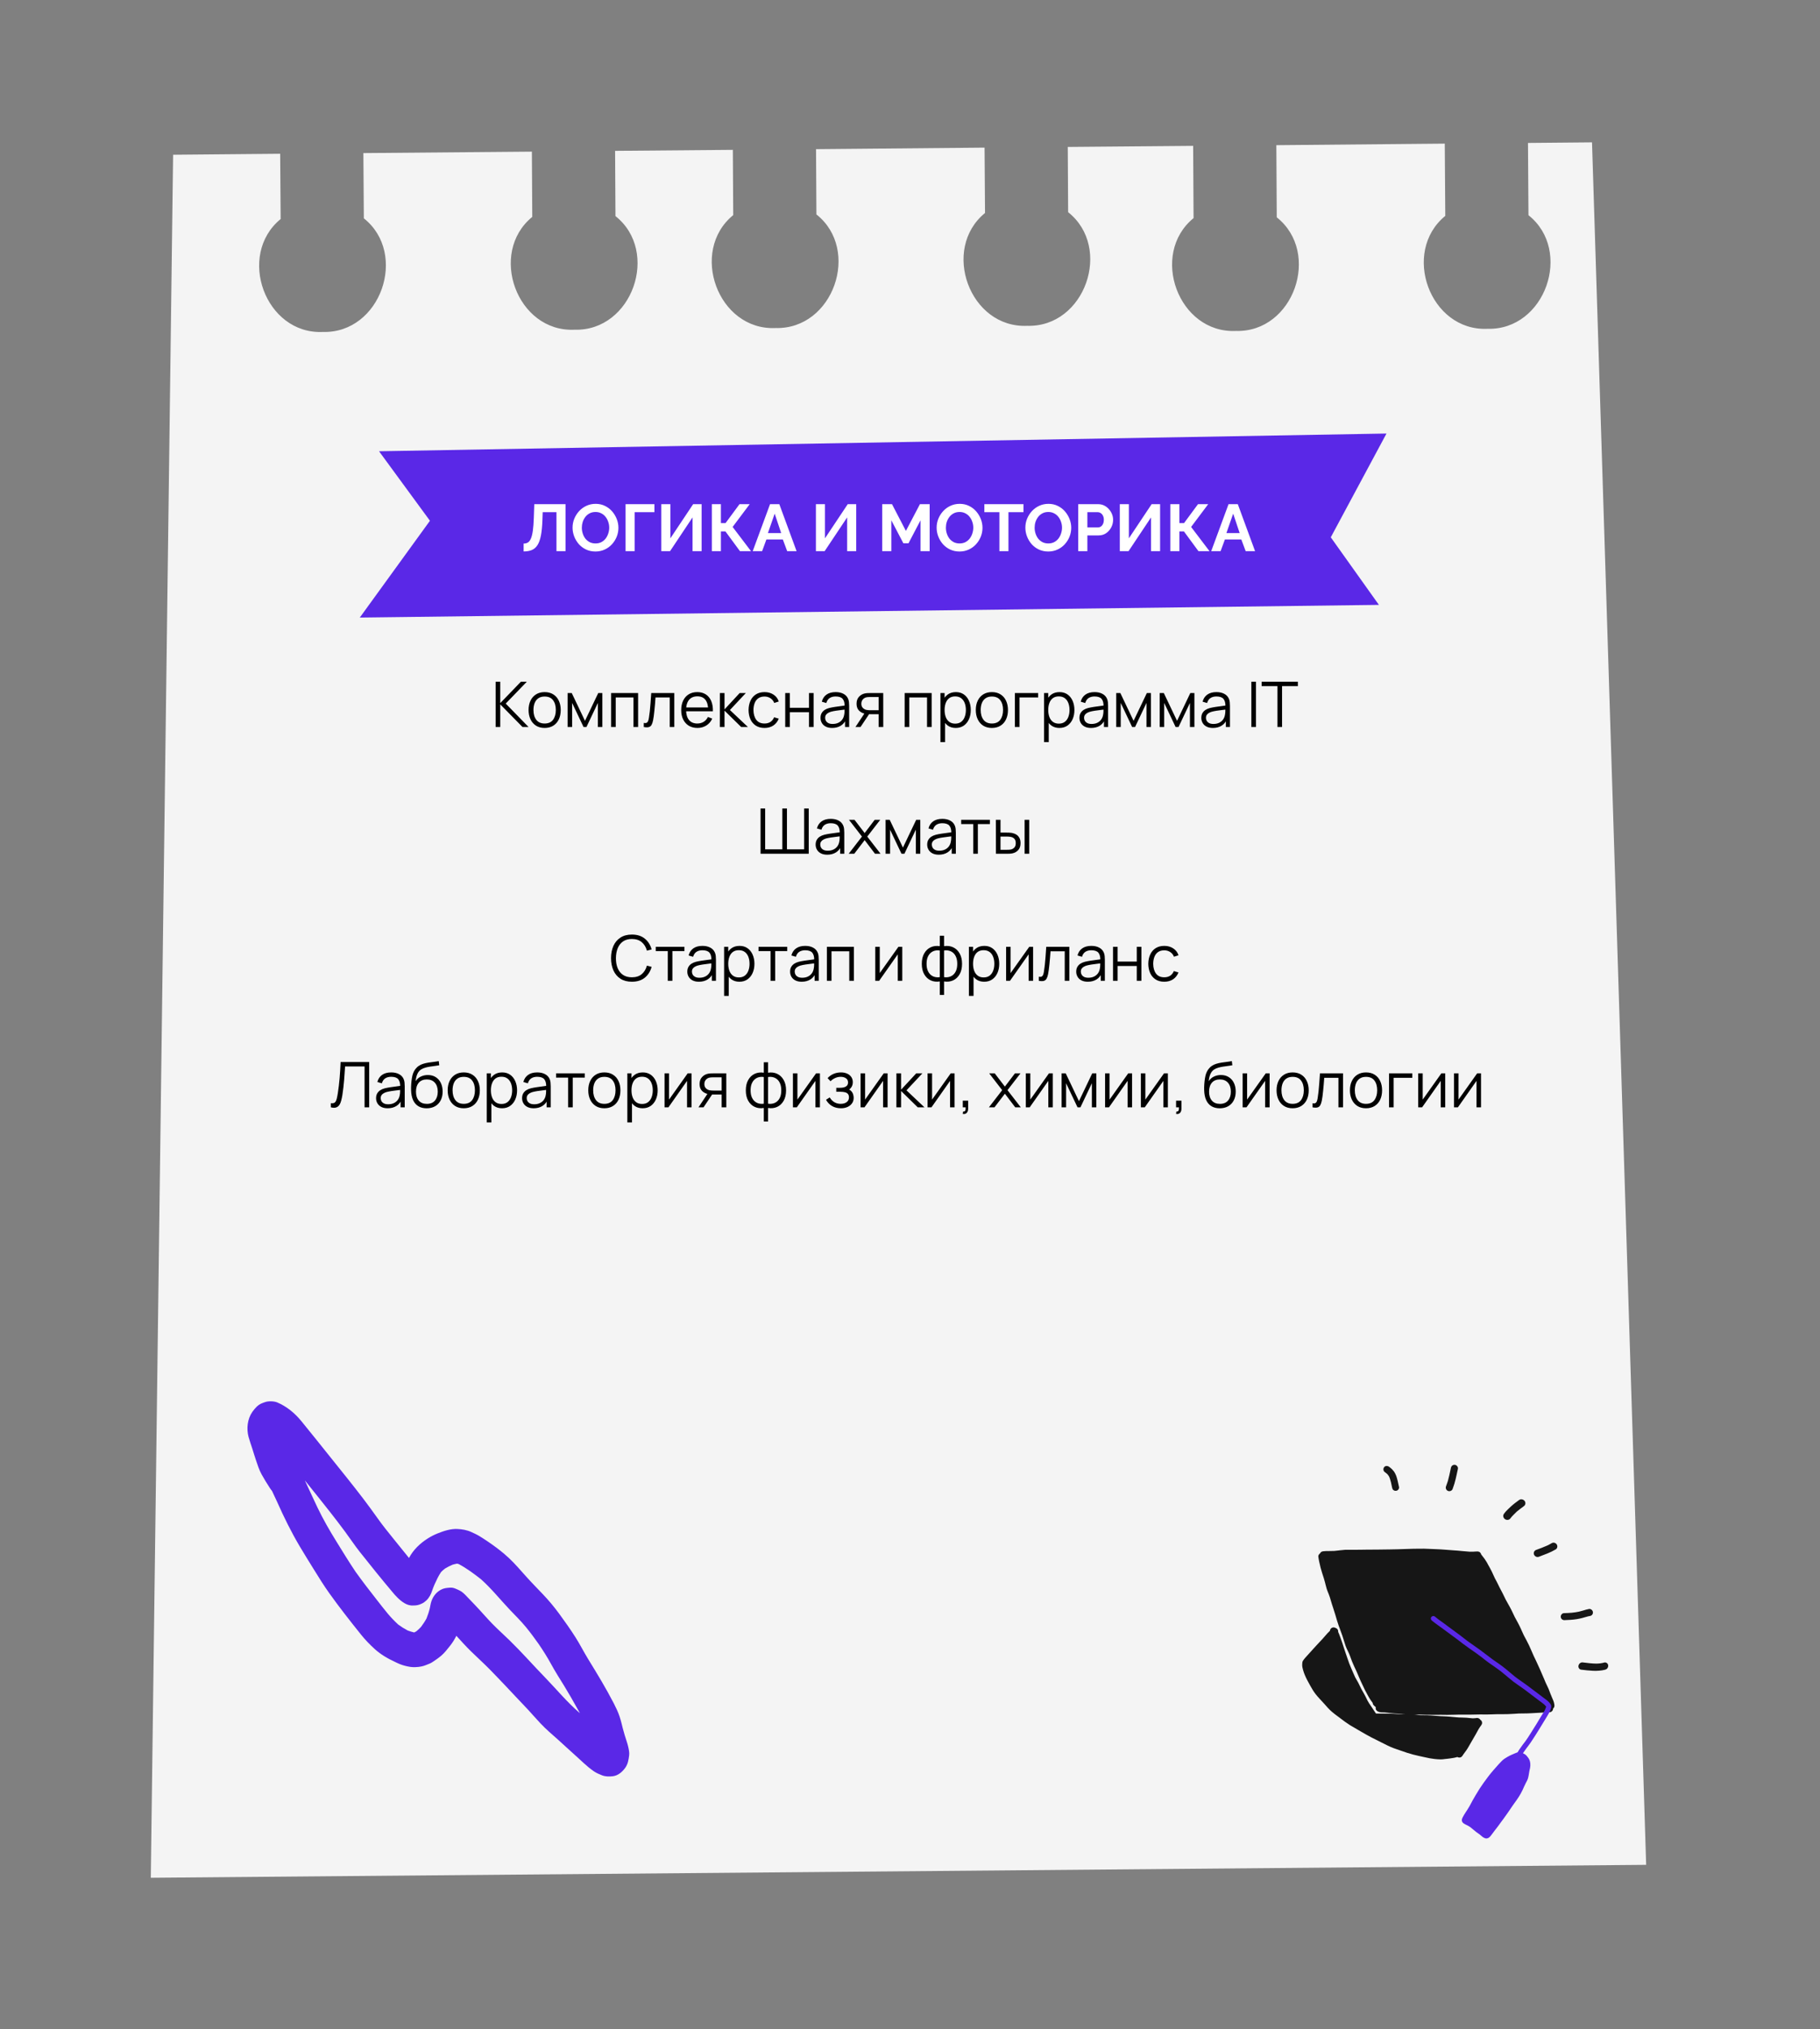 <?xml version="1.0" encoding="UTF-8"?> <svg xmlns="http://www.w3.org/2000/svg" width="1100" height="1226" viewBox="0 0 1100 1226" fill="none"><rect x="0" y="0" width="1100" height="1226" fill="#808080" stroke="none"/><path d="M994.932 1126.66L91.143 1134.47L104.628 93.49L169.338 92.904L169.623 132.335C142.929 154.17 160.263 202.14 195.142 200.555C230.097 201.51 246.838 153.28 219.906 131.918L219.621 92.487L321.47 91.614L321.701 131.039C295.012 152.818 312.347 200.789 347.225 199.204C382.174 200.215 398.977 151.935 371.989 130.566L371.759 91.141L442.926 90.534L443.156 129.959C416.461 151.794 433.851 199.77 468.729 198.185C503.684 199.14 520.426 150.91 493.439 129.542L493.208 90.117L595.064 89.188L595.343 128.675C568.654 150.454 585.989 198.424 620.868 196.839C655.817 197.85 672.564 149.565 645.577 128.196L645.347 88.771L721.135 88.126L721.382 131.775C694.693 153.554 712.083 201.53 746.961 199.945C781.91 200.956 798.652 152.726 771.671 131.302L771.418 87.709L873.218 86.775L873.52 130.429C846.825 152.263 864.16 200.234 899.039 198.649C933.994 199.604 950.735 151.374 923.803 130.012L923.501 86.358L962.205 86.004L994.932 1126.66Z" fill="#F4F4F4"></path><path d="M299.561 439.227V411.867H302.354V424.787L314.837 411.867H318.409L305.66 425.072L319.454 439.227H315.806L302.354 425.547V439.227H299.561ZM329.171 439.797C327.132 439.797 325.39 439.334 323.946 438.41C322.502 437.485 321.394 436.206 320.621 434.572C319.849 432.938 319.462 431.063 319.462 428.948C319.462 426.794 319.855 424.907 320.64 423.286C321.426 421.664 322.54 420.404 323.984 419.505C325.441 418.593 327.17 418.137 329.171 418.137C331.223 418.137 332.971 418.599 334.415 419.524C335.872 420.436 336.98 421.709 337.74 423.343C338.513 424.964 338.899 426.832 338.899 428.948C338.899 431.101 338.513 432.995 337.74 434.629C336.968 436.25 335.853 437.517 334.396 438.429C332.94 439.341 331.198 439.797 329.171 439.797ZM329.171 437.118C331.451 437.118 333.149 436.364 334.263 434.857C335.378 433.337 335.935 431.367 335.935 428.948C335.935 426.465 335.372 424.489 334.244 423.02C333.13 421.55 331.439 420.816 329.171 420.816C327.639 420.816 326.372 421.164 325.371 421.861C324.383 422.545 323.642 423.501 323.148 424.73C322.667 425.946 322.426 427.352 322.426 428.948C322.426 431.418 322.996 433.4 324.136 434.895C325.276 436.377 326.955 437.118 329.171 437.118ZM343.071 439.227V418.707H345.56L353.559 435.503L361.577 418.707H364.047V439.227H361.349V424.673L354.452 439.227H352.685L345.788 424.673V439.227H343.071ZM369.345 439.227V418.707H385.666V439.227H382.873V421.386H372.138V439.227H369.345ZM389.099 439.227V436.776C389.859 436.915 390.435 436.883 390.828 436.681C391.233 436.465 391.531 436.111 391.721 435.617C391.911 435.11 392.069 434.483 392.196 433.736C392.398 432.494 392.582 431.126 392.747 429.632C392.911 428.137 393.057 426.49 393.184 424.692C393.323 422.88 393.462 420.885 393.602 418.707H407.548V439.227H404.774V421.386H396.186C396.097 422.728 395.996 424.065 395.882 425.395C395.768 426.725 395.647 428.004 395.521 429.233C395.407 430.449 395.28 431.57 395.141 432.596C395.001 433.622 394.856 434.508 394.704 435.256C394.476 436.383 394.172 437.282 393.792 437.954C393.424 438.625 392.873 439.068 392.139 439.284C391.404 439.499 390.391 439.48 389.099 439.227ZM421.539 439.797C419.538 439.797 417.802 439.353 416.333 438.467C414.876 437.58 413.743 436.332 412.932 434.724C412.121 433.115 411.716 431.228 411.716 429.062C411.716 426.82 412.115 424.882 412.913 423.248C413.711 421.614 414.832 420.353 416.276 419.467C417.733 418.58 419.449 418.137 421.425 418.137C423.452 418.137 425.181 418.605 426.612 419.543C428.043 420.467 429.126 421.797 429.861 423.533C430.596 425.268 430.931 427.339 430.868 429.746H428.018V428.758C427.967 426.098 427.391 424.09 426.289 422.735C425.2 421.379 423.604 420.702 421.501 420.702C419.297 420.702 417.606 421.417 416.428 422.849C415.263 424.28 414.68 426.319 414.68 428.967C414.68 431.551 415.263 433.558 416.428 434.99C417.606 436.408 419.272 437.118 421.425 437.118C422.894 437.118 424.174 436.782 425.263 436.111C426.365 435.427 427.233 434.445 427.866 433.166L430.469 434.173C429.658 435.959 428.461 437.346 426.878 438.334C425.307 439.309 423.528 439.797 421.539 439.797ZM413.692 429.746V427.409H429.367V429.746H413.692ZM435.066 439.227L435.085 418.707H437.897V428.587L447.055 418.707H450.779L441.165 428.967L452.033 439.227H447.967L437.897 429.347V439.227H435.066ZM462.077 439.797C460.012 439.797 458.264 439.334 456.833 438.41C455.402 437.485 454.312 436.212 453.565 434.591C452.83 432.957 452.45 431.082 452.425 428.967C452.45 426.813 452.843 424.926 453.603 423.305C454.363 421.671 455.459 420.404 456.89 419.505C458.321 418.593 460.057 418.137 462.096 418.137C464.173 418.137 465.978 418.643 467.511 419.657C469.056 420.67 470.114 422.057 470.684 423.818L467.948 424.692C467.467 423.463 466.7 422.513 465.649 421.842C464.61 421.158 463.42 420.816 462.077 420.816C460.57 420.816 459.322 421.164 458.334 421.861C457.346 422.545 456.611 423.501 456.13 424.73C455.649 425.958 455.402 427.371 455.389 428.967C455.414 431.424 455.984 433.4 457.099 434.895C458.214 436.377 459.873 437.118 462.077 437.118C463.47 437.118 464.655 436.801 465.63 436.168C466.618 435.522 467.365 434.584 467.872 433.356L470.684 434.192C469.924 436.016 468.809 437.409 467.34 438.372C465.871 439.322 464.116 439.797 462.077 439.797ZM474.587 439.227V418.707H477.38V427.618H488.951V418.707H491.744V439.227H488.951V430.297H477.38V439.227H474.587ZM502.928 439.797C501.383 439.797 500.085 439.518 499.033 438.961C497.995 438.403 497.216 437.662 496.696 436.738C496.177 435.813 495.917 434.806 495.917 433.717C495.917 432.602 496.139 431.652 496.582 430.867C497.038 430.069 497.653 429.416 498.425 428.91C499.211 428.403 500.116 428.017 501.142 427.751C502.181 427.497 503.327 427.276 504.581 427.086C505.848 426.883 507.083 426.712 508.286 426.573C509.502 426.421 510.566 426.275 511.478 426.136L510.49 426.744C510.528 424.717 510.136 423.216 509.312 422.241C508.489 421.265 507.058 420.778 505.018 420.778C503.612 420.778 502.422 421.094 501.446 421.728C500.484 422.361 499.806 423.362 499.413 424.73L496.696 423.932C497.165 422.095 498.109 420.67 499.527 419.657C500.946 418.643 502.789 418.137 505.056 418.137C506.931 418.137 508.521 418.491 509.825 419.201C511.143 419.897 512.074 420.911 512.618 422.241C512.872 422.836 513.036 423.501 513.112 424.236C513.188 424.97 513.226 425.718 513.226 426.478V439.227H510.737V434.078L511.459 434.382C510.763 436.142 509.68 437.485 508.21 438.41C506.741 439.334 504.98 439.797 502.928 439.797ZM503.251 437.384C504.556 437.384 505.696 437.149 506.671 436.681C507.647 436.212 508.432 435.572 509.027 434.762C509.623 433.938 510.009 433.014 510.186 431.988C510.338 431.329 510.421 430.607 510.433 429.822C510.446 429.024 510.452 428.428 510.452 428.036L511.516 428.587C510.566 428.713 509.534 428.84 508.419 428.967C507.317 429.093 506.228 429.239 505.151 429.404C504.087 429.568 503.125 429.765 502.263 429.993C501.681 430.157 501.117 430.392 500.572 430.696C500.028 430.987 499.578 431.38 499.223 431.874C498.881 432.368 498.71 432.982 498.71 433.717C498.71 434.312 498.856 434.888 499.147 435.446C499.451 436.003 499.933 436.465 500.591 436.833C501.263 437.2 502.149 437.384 503.251 437.384ZM531.035 439.227V431.494H526.247C525.69 431.494 525.114 431.475 524.518 431.437C523.936 431.386 523.391 431.316 522.884 431.228C521.44 430.949 520.212 430.316 519.198 429.328C518.198 428.327 517.697 426.946 517.697 425.186C517.697 423.463 518.166 422.082 519.103 421.044C520.041 419.992 521.174 419.308 522.504 418.992C523.112 418.852 523.727 418.77 524.347 418.745C524.981 418.719 525.525 418.707 525.981 418.707H533.828L533.847 439.227H531.035ZM517.032 439.227L522.751 430.62H525.848L520.091 439.227H517.032ZM526.095 429.1H531.035V421.101H526.095C525.791 421.101 525.367 421.113 524.822 421.139C524.278 421.164 523.765 421.246 523.283 421.386C522.865 421.512 522.447 421.734 522.029 422.051C521.624 422.355 521.282 422.766 521.003 423.286C520.725 423.792 520.585 424.413 520.585 425.148C520.585 426.174 520.864 426.997 521.421 427.618C521.991 428.226 522.701 428.644 523.549 428.872C524.005 428.973 524.461 429.036 524.917 429.062C525.373 429.087 525.766 429.1 526.095 429.1ZM546.765 439.227V418.707H563.086V439.227H560.293V421.386H549.558V439.227H546.765ZM577.634 439.797C575.746 439.797 574.15 439.322 572.846 438.372C571.541 437.409 570.553 436.111 569.882 434.477C569.21 432.83 568.875 430.987 568.875 428.948C568.875 426.87 569.21 425.021 569.882 423.4C570.566 421.766 571.566 420.48 572.884 419.543C574.201 418.605 575.822 418.137 577.748 418.137C579.622 418.137 581.231 418.612 582.574 419.562C583.916 420.512 584.942 421.804 585.652 423.438C586.374 425.072 586.735 426.908 586.735 428.948C586.735 431 586.374 432.843 585.652 434.477C584.93 436.111 583.891 437.409 582.536 438.372C581.18 439.322 579.546 439.797 577.634 439.797ZM568.4 448.347V418.707H570.908V434.154H571.212V448.347H568.4ZM577.349 437.194C578.78 437.194 579.971 436.833 580.921 436.111C581.871 435.389 582.58 434.407 583.049 433.166C583.53 431.912 583.771 430.506 583.771 428.948C583.771 427.402 583.536 426.009 583.068 424.768C582.599 423.526 581.883 422.545 580.921 421.823C579.971 421.101 578.761 420.74 577.292 420.74C575.86 420.74 574.67 421.088 573.72 421.785C572.782 422.481 572.079 423.45 571.611 424.692C571.142 425.92 570.908 427.339 570.908 428.948C570.908 430.531 571.142 431.95 571.611 433.204C572.079 434.445 572.789 435.42 573.739 436.13C574.689 436.839 575.892 437.194 577.349 437.194ZM599.476 439.797C597.437 439.797 595.695 439.334 594.251 438.41C592.807 437.485 591.699 436.206 590.926 434.572C590.153 432.938 589.767 431.063 589.767 428.948C589.767 426.794 590.16 424.907 590.945 423.286C591.73 421.664 592.845 420.404 594.289 419.505C595.746 418.593 597.475 418.137 599.476 418.137C601.528 418.137 603.276 418.599 604.72 419.524C606.177 420.436 607.285 421.709 608.045 423.343C608.818 424.964 609.204 426.832 609.204 428.948C609.204 431.101 608.818 432.995 608.045 434.629C607.272 436.25 606.158 437.517 604.701 438.429C603.244 439.341 601.503 439.797 599.476 439.797ZM599.476 437.118C601.756 437.118 603.453 436.364 604.568 434.857C605.683 433.337 606.24 431.367 606.24 428.948C606.24 426.465 605.676 424.489 604.549 423.02C603.434 421.55 601.743 420.816 599.476 420.816C597.943 420.816 596.677 421.164 595.676 421.861C594.688 422.545 593.947 423.501 593.453 424.73C592.972 425.946 592.731 427.352 592.731 428.948C592.731 431.418 593.301 433.4 594.441 434.895C595.581 436.377 597.259 437.118 599.476 437.118ZM613.395 439.227V418.707H627.455V421.386H616.188V439.227H613.395ZM640.274 439.797C638.387 439.797 636.791 439.322 635.486 438.372C634.182 437.409 633.194 436.111 632.522 434.477C631.851 432.83 631.515 430.987 631.515 428.948C631.515 426.87 631.851 425.021 632.522 423.4C633.206 421.766 634.207 420.48 635.524 419.543C636.842 418.605 638.463 418.137 640.388 418.137C642.263 418.137 643.872 418.612 645.214 419.562C646.557 420.512 647.583 421.804 648.292 423.438C649.014 425.072 649.375 426.908 649.375 428.948C649.375 431 649.014 432.843 648.292 434.477C647.57 436.111 646.532 437.409 645.176 438.372C643.821 439.322 642.187 439.797 640.274 439.797ZM631.04 448.347V418.707H633.548V434.154H633.852V448.347H631.04ZM639.989 437.194C641.421 437.194 642.611 436.833 643.561 436.111C644.511 435.389 645.221 434.407 645.689 433.166C646.171 431.912 646.411 430.506 646.411 428.948C646.411 427.402 646.177 426.009 645.708 424.768C645.24 423.526 644.524 422.545 643.561 421.823C642.611 421.101 641.402 420.74 639.932 420.74C638.501 420.74 637.31 421.088 636.36 421.785C635.423 422.481 634.72 423.45 634.251 424.692C633.783 425.92 633.548 427.339 633.548 428.948C633.548 430.531 633.783 431.95 634.251 433.204C634.72 434.445 635.429 435.42 636.379 436.13C637.329 436.839 638.533 437.194 639.989 437.194ZM659.418 439.797C657.873 439.797 656.575 439.518 655.523 438.961C654.485 438.403 653.706 437.662 653.186 436.738C652.667 435.813 652.407 434.806 652.407 433.717C652.407 432.602 652.629 431.652 653.072 430.867C653.528 430.069 654.143 429.416 654.915 428.91C655.701 428.403 656.606 428.017 657.632 427.751C658.671 427.497 659.817 427.276 661.071 427.086C662.338 426.883 663.573 426.712 664.776 426.573C665.992 426.421 667.056 426.275 667.968 426.136L666.98 426.744C667.018 424.717 666.626 423.216 665.802 422.241C664.979 421.265 663.548 420.778 661.508 420.778C660.102 420.778 658.912 421.094 657.936 421.728C656.974 422.361 656.296 423.362 655.903 424.73L653.186 423.932C653.655 422.095 654.599 420.67 656.017 419.657C657.436 418.643 659.279 418.137 661.546 418.137C663.421 418.137 665.011 418.491 666.315 419.201C667.633 419.897 668.564 420.911 669.108 422.241C669.362 422.836 669.526 423.501 669.602 424.236C669.678 424.97 669.716 425.718 669.716 426.478V439.227H667.227V434.078L667.949 434.382C667.253 436.142 666.17 437.485 664.7 438.41C663.231 439.334 661.47 439.797 659.418 439.797ZM659.741 437.384C661.046 437.384 662.186 437.149 663.161 436.681C664.137 436.212 664.922 435.572 665.517 434.762C666.113 433.938 666.499 433.014 666.676 431.988C666.828 431.329 666.911 430.607 666.923 429.822C666.936 429.024 666.942 428.428 666.942 428.036L668.006 428.587C667.056 428.713 666.024 428.84 664.909 428.967C663.807 429.093 662.718 429.239 661.641 429.404C660.577 429.568 659.615 429.765 658.753 429.993C658.171 430.157 657.607 430.392 657.062 430.696C656.518 430.987 656.068 431.38 655.713 431.874C655.371 432.368 655.2 432.982 655.2 433.717C655.2 434.312 655.346 434.888 655.637 435.446C655.941 436.003 656.423 436.465 657.081 436.833C657.753 437.2 658.639 437.384 659.741 437.384ZM674.644 439.227V418.707H677.133L685.132 435.503L693.15 418.707H695.62V439.227H692.922V424.673L686.025 439.227H684.258L677.361 424.673V439.227H674.644ZM700.917 439.227V418.707H703.406L711.405 435.503L719.423 418.707H721.893V439.227H719.195V424.673L712.298 439.227H710.531L703.634 424.673V439.227H700.917ZM733.081 439.797C731.535 439.797 730.237 439.518 729.186 438.961C728.147 438.403 727.368 437.662 726.849 436.738C726.329 435.813 726.07 434.806 726.07 433.717C726.07 432.602 726.291 431.652 726.735 430.867C727.191 430.069 727.805 429.416 728.578 428.91C729.363 428.403 730.269 428.017 731.295 427.751C732.333 427.497 733.48 427.276 734.734 427.086C736 426.883 737.235 426.712 738.439 426.573C739.655 426.421 740.719 426.275 741.631 426.136L740.643 426.744C740.681 424.717 740.288 423.216 739.465 422.241C738.641 421.265 737.21 420.778 735.171 420.778C733.765 420.778 732.574 421.094 731.599 421.728C730.636 422.361 729.958 423.362 729.566 424.73L726.849 423.932C727.317 422.095 728.261 420.67 729.68 419.657C731.098 418.643 732.941 418.137 735.209 418.137C737.083 418.137 738.673 418.491 739.978 419.201C741.295 419.897 742.226 420.911 742.771 422.241C743.024 422.836 743.189 423.501 743.265 424.236C743.341 424.97 743.379 425.718 743.379 426.478V439.227H740.89V434.078L741.612 434.382C740.915 436.142 739.832 437.485 738.363 438.41C736.893 439.334 735.133 439.797 733.081 439.797ZM733.404 437.384C734.708 437.384 735.848 437.149 736.824 436.681C737.799 436.212 738.584 435.572 739.18 434.762C739.775 433.938 740.161 433.014 740.339 431.988C740.491 431.329 740.573 430.607 740.586 429.822C740.598 429.024 740.605 428.428 740.605 428.036L741.669 428.587C740.719 428.713 739.686 428.84 738.572 428.967C737.47 429.093 736.38 429.239 735.304 429.404C734.24 429.568 733.277 429.765 732.416 429.993C731.833 430.157 731.269 430.392 730.725 430.696C730.18 430.987 729.73 431.38 729.376 431.874C729.034 432.368 728.863 432.982 728.863 433.717C728.863 434.312 729.008 434.888 729.3 435.446C729.604 436.003 730.085 436.465 730.744 436.833C731.415 437.2 732.302 437.384 733.404 437.384ZM756.312 439.227V411.867H759.105V439.227H756.312ZM772.078 439.227V414.546H762.521V411.867H784.428V414.546H774.871V439.227H772.078Z" fill="black"></path><path d="M459.67 515.805V488.445H462.463V513.126H472.837V488.445H475.63V513.126H486.023V488.445H488.797V515.805H459.67ZM499.978 516.375C498.433 516.375 497.134 516.096 496.083 515.539C495.044 514.981 494.265 514.24 493.746 513.316C493.227 512.391 492.967 511.384 492.967 510.295C492.967 509.18 493.189 508.23 493.632 507.445C494.088 506.647 494.702 505.994 495.475 505.488C496.26 504.981 497.166 504.595 498.192 504.329C499.231 504.075 500.377 503.854 501.631 503.664C502.898 503.461 504.133 503.29 505.336 503.151C506.552 502.999 507.616 502.853 508.528 502.714L507.54 503.322C507.578 501.295 507.185 499.794 506.362 498.819C505.539 497.843 504.107 497.356 502.068 497.356C500.662 497.356 499.471 497.672 498.496 498.306C497.533 498.939 496.856 499.94 496.463 501.308L493.746 500.51C494.215 498.673 495.158 497.248 496.577 496.235C497.996 495.221 499.839 494.715 502.106 494.715C503.981 494.715 505.57 495.069 506.875 495.779C508.192 496.475 509.123 497.489 509.668 498.819C509.921 499.414 510.086 500.079 510.162 500.814C510.238 501.548 510.276 502.296 510.276 503.056V515.805H507.787V510.656L508.509 510.96C507.812 512.72 506.729 514.063 505.26 514.988C503.791 515.912 502.03 516.375 499.978 516.375ZM500.301 513.962C501.606 513.962 502.746 513.727 503.721 513.259C504.696 512.79 505.482 512.15 506.077 511.34C506.672 510.516 507.059 509.592 507.236 508.566C507.388 507.907 507.47 507.185 507.483 506.4C507.496 505.602 507.502 505.006 507.502 504.614L508.566 505.165C507.616 505.291 506.584 505.418 505.469 505.545C504.367 505.671 503.278 505.817 502.201 505.982C501.137 506.146 500.174 506.343 499.313 506.571C498.73 506.735 498.167 506.97 497.622 507.274C497.077 507.565 496.628 507.958 496.273 508.452C495.931 508.946 495.76 509.56 495.76 510.295C495.76 510.89 495.906 511.466 496.197 512.024C496.501 512.581 496.982 513.043 497.641 513.411C498.312 513.778 499.199 513.962 500.301 513.962ZM512.942 515.805L520.96 505.431L513.113 495.285H516.457L522.594 503.284L528.674 495.285H532.018L524.171 505.431L532.208 515.805H528.845L522.594 507.578L516.305 515.805H512.942ZM535.242 515.805V495.285H537.731L545.73 512.081L553.748 495.285H556.218V515.805H553.52V501.251L546.623 515.805H544.856L537.959 501.251V515.805H535.242ZM567.406 516.375C565.86 516.375 564.562 516.096 563.511 515.539C562.472 514.981 561.693 514.24 561.174 513.316C560.654 512.391 560.395 511.384 560.395 510.295C560.395 509.18 560.616 508.23 561.06 507.445C561.516 506.647 562.13 505.994 562.903 505.488C563.688 504.981 564.594 504.595 565.62 504.329C566.658 504.075 567.805 503.854 569.059 503.664C570.325 503.461 571.56 503.29 572.764 503.151C573.98 502.999 575.044 502.853 575.956 502.714L574.968 503.322C575.006 501.295 574.613 499.794 573.79 498.819C572.966 497.843 571.535 497.356 569.496 497.356C568.09 497.356 566.899 497.672 565.924 498.306C564.961 498.939 564.283 499.94 563.891 501.308L561.174 500.51C561.642 498.673 562.586 497.248 564.005 496.235C565.423 495.221 567.266 494.715 569.534 494.715C571.408 494.715 572.998 495.069 574.303 495.779C575.62 496.475 576.551 497.489 577.096 498.819C577.349 499.414 577.514 500.079 577.59 500.814C577.666 501.548 577.704 502.296 577.704 503.056V515.805H575.215V510.656L575.937 510.96C575.24 512.72 574.157 514.063 572.688 514.988C571.218 515.912 569.458 516.375 567.406 516.375ZM567.729 513.962C569.033 513.962 570.173 513.727 571.149 513.259C572.124 512.79 572.909 512.15 573.505 511.34C574.1 510.516 574.486 509.592 574.664 508.566C574.816 507.907 574.898 507.185 574.911 506.4C574.923 505.602 574.93 505.006 574.93 504.614L575.994 505.165C575.044 505.291 574.011 505.418 572.897 505.545C571.795 505.671 570.705 505.817 569.629 505.982C568.565 506.146 567.602 506.343 566.741 506.571C566.158 506.735 565.594 506.97 565.05 507.274C564.505 507.565 564.055 507.958 563.701 508.452C563.359 508.946 563.188 509.56 563.188 510.295C563.188 510.89 563.333 511.466 563.625 512.024C563.929 512.581 564.41 513.043 565.069 513.411C565.74 513.778 566.627 513.962 567.729 513.962ZM588.217 515.805V497.869H580.94V495.285H598.287V497.869H591.01V515.805H588.217ZM601.929 515.805L601.891 495.285H604.703V503.018H608.275C608.87 503.018 609.453 503.03 610.023 503.056C610.593 503.081 611.106 503.132 611.562 503.208C612.575 503.41 613.474 503.752 614.26 504.234C615.045 504.715 615.666 505.38 616.122 506.229C616.578 507.065 616.806 508.122 616.806 509.402C616.806 511.162 616.35 512.549 615.438 513.563C614.526 514.576 613.379 515.235 611.999 515.539C611.479 515.653 610.916 515.729 610.308 515.767C609.7 515.792 609.104 515.805 608.522 515.805H601.929ZM604.703 513.411H608.408C608.826 513.411 609.301 513.398 609.833 513.373C610.365 513.347 610.833 513.278 611.239 513.164C611.923 512.974 612.537 512.594 613.082 512.024C613.639 511.441 613.918 510.567 613.918 509.402C613.918 508.249 613.652 507.381 613.12 506.799C612.588 506.203 611.878 505.811 610.992 505.621C610.586 505.532 610.156 505.475 609.7 505.45C609.256 505.424 608.826 505.412 608.408 505.412H604.703V513.411ZM619.257 515.805V495.285H622.05V515.805H619.257Z" fill="black"></path><path d="M381.907 593.125C379.183 593.125 376.884 592.523 375.01 591.32C373.135 590.104 371.716 588.425 370.754 586.285C369.791 584.144 369.31 581.674 369.31 578.875C369.31 576.075 369.791 573.605 370.754 571.465C371.716 569.324 373.135 567.652 375.01 566.449C376.884 565.233 379.183 564.625 381.907 564.625C385.086 564.625 387.683 565.442 389.697 567.076C391.711 568.697 393.091 570.876 393.839 573.612L390.989 574.353C390.406 572.187 389.361 570.47 387.854 569.204C386.346 567.937 384.364 567.304 381.907 567.304C379.766 567.304 377.986 567.791 376.568 568.767C375.149 569.742 374.079 571.104 373.357 572.852C372.647 574.587 372.28 576.595 372.255 578.875C372.242 581.155 372.59 583.162 373.3 584.898C374.022 586.633 375.098 587.995 376.53 588.983C377.974 589.958 379.766 590.446 381.907 590.446C384.364 590.446 386.346 589.812 387.854 588.546C389.361 587.266 390.406 585.55 390.989 583.397L393.839 584.138C393.091 586.874 391.711 589.059 389.697 590.693C387.683 592.314 385.086 593.125 381.907 593.125ZM403.598 592.555V574.619H396.321V572.035H413.668V574.619H406.391V592.555H403.598ZM422.419 593.125C420.874 593.125 419.576 592.846 418.524 592.289C417.486 591.731 416.707 590.99 416.187 590.066C415.668 589.141 415.408 588.134 415.408 587.045C415.408 585.93 415.63 584.98 416.073 584.195C416.529 583.397 417.144 582.744 417.916 582.238C418.702 581.731 419.607 581.345 420.633 581.079C421.672 580.825 422.818 580.604 424.072 580.414C425.339 580.211 426.574 580.04 427.777 579.901C428.993 579.749 430.057 579.603 430.969 579.464L429.981 580.072C430.019 578.045 429.627 576.544 428.803 575.569C427.98 574.593 426.549 574.106 424.509 574.106C423.103 574.106 421.913 574.422 420.937 575.056C419.975 575.689 419.297 576.69 418.904 578.058L416.187 577.26C416.656 575.423 417.6 573.998 419.018 572.985C420.437 571.971 422.28 571.465 424.547 571.465C426.422 571.465 428.012 571.819 429.316 572.529C430.634 573.225 431.565 574.239 432.109 575.569C432.363 576.164 432.527 576.829 432.603 577.564C432.679 578.298 432.717 579.046 432.717 579.806V592.555H430.228V587.406L430.95 587.71C430.254 589.47 429.171 590.813 427.701 591.738C426.232 592.662 424.471 593.125 422.419 593.125ZM422.742 590.712C424.047 590.712 425.187 590.477 426.162 590.009C427.138 589.54 427.923 588.9 428.518 588.09C429.114 587.266 429.5 586.342 429.677 585.316C429.829 584.657 429.912 583.935 429.924 583.15C429.937 582.352 429.943 581.756 429.943 581.364L431.007 581.915C430.057 582.041 429.025 582.168 427.91 582.295C426.808 582.421 425.719 582.567 424.642 582.732C423.578 582.896 422.616 583.093 421.754 583.321C421.172 583.485 420.608 583.72 420.063 584.024C419.519 584.315 419.069 584.708 418.714 585.202C418.372 585.696 418.201 586.31 418.201 587.045C418.201 587.64 418.347 588.216 418.638 588.774C418.942 589.331 419.424 589.793 420.082 590.161C420.754 590.528 421.64 590.712 422.742 590.712ZM446.879 593.125C444.991 593.125 443.395 592.65 442.091 591.7C440.786 590.737 439.798 589.439 439.127 587.805C438.455 586.158 438.12 584.315 438.12 582.276C438.12 580.198 438.455 578.349 439.127 576.728C439.811 575.094 440.811 573.808 442.129 572.871C443.446 571.933 445.067 571.465 446.993 571.465C448.867 571.465 450.476 571.94 451.819 572.89C453.161 573.84 454.187 575.132 454.897 576.766C455.619 578.4 455.98 580.236 455.98 582.276C455.98 584.328 455.619 586.171 454.897 587.805C454.175 589.439 453.136 590.737 451.781 591.7C450.425 592.65 448.791 593.125 446.879 593.125ZM437.645 601.675V572.035H440.153V587.482H440.457V601.675H437.645ZM446.594 590.522C448.025 590.522 449.216 590.161 450.166 589.439C451.116 588.717 451.825 587.735 452.294 586.494C452.775 585.24 453.016 583.834 453.016 582.276C453.016 580.73 452.781 579.337 452.313 578.096C451.844 576.854 451.128 575.873 450.166 575.151C449.216 574.429 448.006 574.068 446.537 574.068C445.105 574.068 443.915 574.416 442.965 575.113C442.027 575.809 441.324 576.778 440.856 578.02C440.387 579.248 440.153 580.667 440.153 582.276C440.153 583.859 440.387 585.278 440.856 586.532C441.324 587.773 442.034 588.748 442.984 589.458C443.934 590.167 445.137 590.522 446.594 590.522ZM465.719 592.555V574.619H458.442V572.035H475.789V574.619H468.512V592.555H465.719ZM484.541 593.125C482.995 593.125 481.697 592.846 480.646 592.289C479.607 591.731 478.828 590.99 478.309 590.066C477.789 589.141 477.53 588.134 477.53 587.045C477.53 585.93 477.751 584.98 478.195 584.195C478.651 583.397 479.265 582.744 480.038 582.238C480.823 581.731 481.729 581.345 482.755 581.079C483.793 580.825 484.94 580.604 486.194 580.414C487.46 580.211 488.695 580.04 489.899 579.901C491.115 579.749 492.179 579.603 493.091 579.464L492.103 580.072C492.141 578.045 491.748 576.544 490.925 575.569C490.101 574.593 488.67 574.106 486.631 574.106C485.225 574.106 484.034 574.422 483.059 575.056C482.096 575.689 481.418 576.69 481.026 578.058L478.309 577.26C478.777 575.423 479.721 573.998 481.14 572.985C482.558 571.971 484.401 571.465 486.669 571.465C488.543 571.465 490.133 571.819 491.438 572.529C492.755 573.225 493.686 574.239 494.231 575.569C494.484 576.164 494.649 576.829 494.725 577.564C494.801 578.298 494.839 579.046 494.839 579.806V592.555H492.35V587.406L493.072 587.71C492.375 589.47 491.292 590.813 489.823 591.738C488.353 592.662 486.593 593.125 484.541 593.125ZM484.864 590.712C486.168 590.712 487.308 590.477 488.284 590.009C489.259 589.54 490.044 588.9 490.64 588.09C491.235 587.266 491.621 586.342 491.799 585.316C491.951 584.657 492.033 583.935 492.046 583.15C492.058 582.352 492.065 581.756 492.065 581.364L493.129 581.915C492.179 582.041 491.146 582.168 490.032 582.295C488.93 582.421 487.84 582.567 486.764 582.732C485.7 582.896 484.737 583.093 483.876 583.321C483.293 583.485 482.729 583.72 482.185 584.024C481.64 584.315 481.19 584.708 480.836 585.202C480.494 585.696 480.323 586.31 480.323 587.045C480.323 587.64 480.468 588.216 480.76 588.774C481.064 589.331 481.545 589.793 482.204 590.161C482.875 590.528 483.762 590.712 484.864 590.712ZM499.766 592.555V572.035H516.087V592.555H513.294V574.714H502.559V592.555H499.766ZM545.329 572.035V592.555H542.612V576.576L531.364 592.555H529.008V572.035H531.725V587.881L542.992 572.035H545.329ZM567.997 601.105V592.954C565.996 593.27 564.172 593.055 562.525 592.308C560.878 591.548 559.567 590.319 558.592 588.622C557.617 586.924 557.129 584.822 557.129 582.314C557.129 579.806 557.617 577.703 558.592 576.006C559.567 574.296 560.878 573.061 562.525 572.301C564.172 571.541 565.996 571.319 567.997 571.636V565.347H570.581V571.636C572.582 571.319 574.406 571.541 576.053 572.301C577.7 573.061 579.011 574.296 579.986 576.006C580.961 577.703 581.449 579.806 581.449 582.314C581.449 584.822 580.961 586.924 579.986 588.622C579.011 590.319 577.7 591.548 576.053 592.308C574.406 593.055 572.582 593.27 570.581 592.954V601.105H567.997ZM567.997 590.351V574.258C566.971 574.08 565.983 574.112 565.033 574.353C564.083 574.581 563.228 575.03 562.468 575.702C561.708 576.36 561.106 577.241 560.663 578.343C560.232 579.432 560.017 580.756 560.017 582.314C560.017 583.872 560.239 585.202 560.682 586.304C561.125 587.393 561.727 588.267 562.487 588.926C563.247 589.584 564.102 590.028 565.052 590.256C566.002 590.484 566.984 590.515 567.997 590.351ZM570.581 590.351C571.594 590.515 572.576 590.484 573.526 590.256C574.476 590.028 575.331 589.591 576.091 588.945C576.851 588.286 577.453 587.412 577.896 586.323C578.339 585.221 578.561 583.884 578.561 582.314C578.561 580.743 578.339 579.413 577.896 578.324C577.465 577.222 576.87 576.341 576.11 575.683C575.35 575.024 574.495 574.581 573.545 574.353C572.595 574.112 571.607 574.08 570.581 574.258V590.351ZM594.834 593.125C592.946 593.125 591.35 592.65 590.046 591.7C588.741 590.737 587.753 589.439 587.082 587.805C586.41 586.158 586.075 584.315 586.075 582.276C586.075 580.198 586.41 578.349 587.082 576.728C587.766 575.094 588.766 573.808 590.084 572.871C591.401 571.933 593.022 571.465 594.948 571.465C596.822 571.465 598.431 571.94 599.774 572.89C601.116 573.84 602.142 575.132 602.852 576.766C603.574 578.4 603.935 580.236 603.935 582.276C603.935 584.328 603.574 586.171 602.852 587.805C602.13 589.439 601.091 590.737 599.736 591.7C598.38 592.65 596.746 593.125 594.834 593.125ZM585.6 601.675V572.035H588.108V587.482H588.412V601.675H585.6ZM594.549 590.522C595.98 590.522 597.171 590.161 598.121 589.439C599.071 588.717 599.78 587.735 600.249 586.494C600.73 585.24 600.971 583.834 600.971 582.276C600.971 580.73 600.736 579.337 600.268 578.096C599.799 576.854 599.083 575.873 598.121 575.151C597.171 574.429 595.961 574.068 594.492 574.068C593.06 574.068 591.87 574.416 590.92 575.113C589.982 575.809 589.279 576.778 588.811 578.02C588.342 579.248 588.108 580.667 588.108 582.276C588.108 583.859 588.342 585.278 588.811 586.532C589.279 587.773 589.989 588.748 590.939 589.458C591.889 590.167 593.092 590.522 594.549 590.522ZM624.409 572.035V592.555H621.692V576.576L610.444 592.555H608.088V572.035H610.805V587.881L622.072 572.035H624.409ZM627.842 592.555V590.104C628.602 590.243 629.178 590.211 629.571 590.009C629.976 589.793 630.274 589.439 630.464 588.945C630.654 588.438 630.812 587.811 630.939 587.064C631.141 585.822 631.325 584.454 631.49 582.96C631.654 581.465 631.8 579.818 631.927 578.02C632.066 576.208 632.205 574.213 632.345 572.035H646.291V592.555H643.517V574.714H634.929C634.84 576.056 634.739 577.393 634.625 578.723C634.511 580.053 634.39 581.332 634.264 582.561C634.15 583.777 634.023 584.898 633.884 585.924C633.744 586.95 633.599 587.836 633.447 588.584C633.219 589.711 632.915 590.61 632.535 591.282C632.167 591.953 631.616 592.396 630.882 592.612C630.147 592.827 629.134 592.808 627.842 592.555ZM657.47 593.125C655.925 593.125 654.627 592.846 653.575 592.289C652.537 591.731 651.758 590.99 651.238 590.066C650.719 589.141 650.459 588.134 650.459 587.045C650.459 585.93 650.681 584.98 651.124 584.195C651.58 583.397 652.195 582.744 652.967 582.238C653.753 581.731 654.658 581.345 655.684 581.079C656.723 580.825 657.869 580.604 659.123 580.414C660.39 580.211 661.625 580.04 662.828 579.901C664.044 579.749 665.108 579.603 666.02 579.464L665.032 580.072C665.07 578.045 664.678 576.544 663.854 575.569C663.031 574.593 661.6 574.106 659.56 574.106C658.154 574.106 656.964 574.422 655.988 575.056C655.026 575.689 654.348 576.69 653.955 578.058L651.238 577.26C651.707 575.423 652.651 573.998 654.069 572.985C655.488 571.971 657.331 571.465 659.598 571.465C661.473 571.465 663.063 571.819 664.367 572.529C665.685 573.225 666.616 574.239 667.16 575.569C667.414 576.164 667.578 576.829 667.654 577.564C667.73 578.298 667.768 579.046 667.768 579.806V592.555H665.279V587.406L666.001 587.71C665.305 589.47 664.222 590.813 662.752 591.738C661.283 592.662 659.522 593.125 657.47 593.125ZM657.793 590.712C659.098 590.712 660.238 590.477 661.213 590.009C662.189 589.54 662.974 588.9 663.569 588.09C664.165 587.266 664.551 586.342 664.728 585.316C664.88 584.657 664.963 583.935 664.975 583.15C664.988 582.352 664.994 581.756 664.994 581.364L666.058 581.915C665.108 582.041 664.076 582.168 662.961 582.295C661.859 582.421 660.77 582.567 659.693 582.732C658.629 582.896 657.667 583.093 656.805 583.321C656.223 583.485 655.659 583.72 655.114 584.024C654.57 584.315 654.12 584.708 653.765 585.202C653.423 585.696 653.252 586.31 653.252 587.045C653.252 587.64 653.398 588.216 653.689 588.774C653.993 589.331 654.475 589.793 655.133 590.161C655.805 590.528 656.691 590.712 657.793 590.712ZM672.695 592.555V572.035H675.488V580.946H687.059V572.035H689.852V592.555H687.059V583.625H675.488V592.555H672.695ZM703.678 593.125C701.613 593.125 699.865 592.662 698.434 591.738C697.002 590.813 695.913 589.54 695.166 587.919C694.431 586.285 694.051 584.41 694.026 582.295C694.051 580.141 694.444 578.254 695.204 576.633C695.964 574.999 697.059 573.732 698.491 572.833C699.922 571.921 701.657 571.465 703.697 571.465C705.774 571.465 707.579 571.971 709.112 572.985C710.657 573.998 711.715 575.385 712.285 577.146L709.549 578.02C709.067 576.791 708.301 575.841 707.25 575.17C706.211 574.486 705.02 574.144 703.678 574.144C702.17 574.144 700.923 574.492 699.935 575.189C698.947 575.873 698.212 576.829 697.731 578.058C697.249 579.286 697.002 580.699 696.99 582.295C697.015 584.752 697.585 586.728 698.7 588.223C699.814 589.705 701.474 590.446 703.678 590.446C705.071 590.446 706.255 590.129 707.231 589.496C708.219 588.85 708.966 587.912 709.473 586.684L712.285 587.52C711.525 589.344 710.41 590.737 708.941 591.7C707.471 592.65 705.717 593.125 703.678 593.125Z" fill="black"></path><path d="M199.968 669V666.511C200.665 666.574 201.241 666.549 201.697 666.435C202.153 666.308 202.52 666.03 202.799 665.599C203.09 665.168 203.344 664.529 203.559 663.68C203.774 662.819 203.99 661.698 204.205 660.317C204.446 658.822 204.648 657.334 204.813 655.852C204.99 654.37 205.142 652.869 205.269 651.349C205.408 649.816 205.522 648.246 205.611 646.637C205.7 645.028 205.782 643.363 205.858 641.64H223.129V669H220.336V644.319H208.556C208.467 645.624 208.379 646.96 208.29 648.328C208.214 649.696 208.113 651.096 207.986 652.527C207.872 653.958 207.726 655.434 207.549 656.954C207.384 658.461 207.175 660.019 206.922 661.628C206.719 662.844 206.479 663.971 206.2 665.01C205.934 666.049 205.554 666.923 205.06 667.632C204.579 668.341 203.926 668.829 203.103 669.095C202.292 669.361 201.247 669.329 199.968 669ZM234.309 669.57C232.764 669.57 231.466 669.291 230.414 668.734C229.376 668.177 228.597 667.436 228.077 666.511C227.558 665.586 227.298 664.579 227.298 663.49C227.298 662.375 227.52 661.425 227.963 660.64C228.419 659.842 229.034 659.19 229.806 658.683C230.592 658.176 231.497 657.79 232.523 657.524C233.562 657.271 234.708 657.049 235.962 656.859C237.229 656.656 238.464 656.485 239.667 656.346C240.883 656.194 241.947 656.048 242.859 655.909L241.871 656.517C241.909 654.49 241.517 652.989 240.693 652.014C239.87 651.039 238.439 650.551 236.399 650.551C234.993 650.551 233.803 650.868 232.827 651.501C231.865 652.134 231.187 653.135 230.794 654.503L228.077 653.705C228.546 651.868 229.49 650.443 230.908 649.43C232.327 648.417 234.17 647.91 236.437 647.91C238.312 647.91 239.902 648.265 241.206 648.974C242.524 649.671 243.455 650.684 243.999 652.014C244.253 652.609 244.417 653.274 244.493 654.009C244.569 654.744 244.607 655.491 244.607 656.251V669H242.118V663.851L242.84 664.155C242.144 665.916 241.061 667.258 239.591 668.183C238.122 669.108 236.361 669.57 234.309 669.57ZM234.632 667.157C235.937 667.157 237.077 666.923 238.052 666.454C239.028 665.985 239.813 665.346 240.408 664.535C241.004 663.712 241.39 662.787 241.567 661.761C241.719 661.102 241.802 660.38 241.814 659.595C241.827 658.797 241.833 658.202 241.833 657.809L242.897 658.36C241.947 658.487 240.915 658.613 239.8 658.74C238.698 658.867 237.609 659.012 236.532 659.177C235.468 659.342 234.506 659.538 233.644 659.766C233.062 659.931 232.498 660.165 231.953 660.469C231.409 660.76 230.959 661.153 230.604 661.647C230.262 662.141 230.091 662.755 230.091 663.49C230.091 664.085 230.237 664.662 230.528 665.219C230.832 665.776 231.314 666.239 231.972 666.606C232.644 666.973 233.53 667.157 234.632 667.157ZM257.781 669.589C255.868 669.576 254.228 669.158 252.86 668.335C251.492 667.512 250.428 666.283 249.668 664.649C248.92 663.015 248.515 660.976 248.452 658.531C248.414 657.454 248.439 656.283 248.528 655.016C248.616 653.737 248.756 652.521 248.946 651.368C249.136 650.215 249.364 649.278 249.63 648.556C249.959 647.619 250.428 646.745 251.036 645.934C251.656 645.111 252.372 644.439 253.183 643.92C253.968 643.388 254.855 642.976 255.843 642.685C256.843 642.381 257.882 642.147 258.959 641.982C260.048 641.817 261.125 641.672 262.189 641.545C263.265 641.418 264.26 641.26 265.172 641.07L265.476 643.597C264.779 643.736 263.956 643.863 263.006 643.977C262.056 644.091 261.061 644.23 260.023 644.395C258.984 644.547 257.99 644.756 257.04 645.022C256.09 645.288 255.279 645.636 254.608 646.067C253.582 646.688 252.79 647.625 252.233 648.879C251.688 650.133 251.352 651.571 251.226 653.192C252.011 651.963 253.05 651.039 254.342 650.418C255.646 649.797 257.059 649.487 258.579 649.487C260.428 649.487 262.018 649.911 263.348 650.76C264.69 651.609 265.723 652.787 266.445 654.294C267.167 655.801 267.528 657.53 267.528 659.481C267.528 661.52 267.129 663.3 266.331 664.82C265.545 666.34 264.424 667.518 262.968 668.354C261.511 669.177 259.782 669.589 257.781 669.589ZM257.99 666.91C260.143 666.91 261.777 666.239 262.892 664.896C264.019 663.553 264.583 661.767 264.583 659.538C264.583 657.258 264 655.459 262.835 654.142C261.682 652.825 260.054 652.166 257.952 652.166C255.849 652.166 254.234 652.825 253.107 654.142C251.979 655.459 251.416 657.258 251.416 659.538C251.416 661.818 251.979 663.617 253.107 664.934C254.234 666.251 255.862 666.91 257.99 666.91ZM280.277 669.57C278.238 669.57 276.496 669.108 275.052 668.183C273.608 667.258 272.5 665.979 271.727 664.345C270.954 662.711 270.568 660.836 270.568 658.721C270.568 656.568 270.961 654.68 271.746 653.059C272.531 651.438 273.646 650.177 275.09 649.278C276.547 648.366 278.276 647.91 280.277 647.91C282.329 647.91 284.077 648.372 285.521 649.297C286.978 650.209 288.086 651.482 288.846 653.116C289.619 654.737 290.005 656.606 290.005 658.721C290.005 660.874 289.619 662.768 288.846 664.402C288.073 666.023 286.959 667.29 285.502 668.202C284.045 669.114 282.304 669.57 280.277 669.57ZM280.277 666.891C282.557 666.891 284.254 666.137 285.369 664.63C286.484 663.11 287.041 661.14 287.041 658.721C287.041 656.238 286.477 654.262 285.35 652.793C284.235 651.324 282.544 650.589 280.277 650.589C278.744 650.589 277.478 650.937 276.477 651.634C275.489 652.318 274.748 653.274 274.254 654.503C273.773 655.719 273.532 657.125 273.532 658.721C273.532 661.191 274.102 663.173 275.242 664.668C276.382 666.15 278.06 666.891 280.277 666.891ZM303.411 669.57C301.524 669.57 299.928 669.095 298.623 668.145C297.318 667.182 296.33 665.884 295.659 664.25C294.988 662.603 294.652 660.76 294.652 658.721C294.652 656.644 294.988 654.794 295.659 653.173C296.343 651.539 297.344 650.253 298.661 649.316C299.978 648.379 301.6 647.91 303.525 647.91C305.4 647.91 307.008 648.385 308.351 649.335C309.694 650.285 310.72 651.577 311.429 653.211C312.151 654.845 312.512 656.682 312.512 658.721C312.512 660.773 312.151 662.616 311.429 664.25C310.707 665.884 309.668 667.182 308.313 668.145C306.958 669.095 305.324 669.57 303.411 669.57ZM294.177 678.12V648.48H296.685V663.927H296.989V678.12H294.177ZM303.126 666.967C304.557 666.967 305.748 666.606 306.698 665.884C307.648 665.162 308.357 664.18 308.826 662.939C309.307 661.685 309.548 660.279 309.548 658.721C309.548 657.176 309.314 655.782 308.845 654.541C308.376 653.3 307.661 652.318 306.698 651.596C305.748 650.874 304.538 650.513 303.069 650.513C301.638 650.513 300.447 650.861 299.497 651.558C298.56 652.255 297.857 653.224 297.388 654.465C296.919 655.694 296.685 657.112 296.685 658.721C296.685 660.304 296.919 661.723 297.388 662.977C297.857 664.218 298.566 665.194 299.516 665.903C300.466 666.612 301.669 666.967 303.126 666.967ZM322.555 669.57C321.01 669.57 319.712 669.291 318.66 668.734C317.622 668.177 316.843 667.436 316.323 666.511C315.804 665.586 315.544 664.579 315.544 663.49C315.544 662.375 315.766 661.425 316.209 660.64C316.665 659.842 317.28 659.19 318.052 658.683C318.838 658.176 319.743 657.79 320.769 657.524C321.808 657.271 322.954 657.049 324.208 656.859C325.475 656.656 326.71 656.485 327.913 656.346C329.129 656.194 330.193 656.048 331.105 655.909L330.117 656.517C330.155 654.49 329.763 652.989 328.939 652.014C328.116 651.039 326.685 650.551 324.645 650.551C323.239 650.551 322.049 650.868 321.073 651.501C320.111 652.134 319.433 653.135 319.04 654.503L316.323 653.705C316.792 651.868 317.736 650.443 319.154 649.43C320.573 648.417 322.416 647.91 324.683 647.91C326.558 647.91 328.148 648.265 329.452 648.974C330.77 649.671 331.701 650.684 332.245 652.014C332.499 652.609 332.663 653.274 332.739 654.009C332.815 654.744 332.853 655.491 332.853 656.251V669H330.364V663.851L331.086 664.155C330.39 665.916 329.307 667.258 327.837 668.183C326.368 669.108 324.607 669.57 322.555 669.57ZM322.878 667.157C324.183 667.157 325.323 666.923 326.298 666.454C327.274 665.985 328.059 665.346 328.654 664.535C329.25 663.712 329.636 662.787 329.813 661.761C329.965 661.102 330.048 660.38 330.06 659.595C330.073 658.797 330.079 658.202 330.079 657.809L331.143 658.36C330.193 658.487 329.161 658.613 328.046 658.74C326.944 658.867 325.855 659.012 324.778 659.177C323.714 659.342 322.752 659.538 321.89 659.766C321.308 659.931 320.744 660.165 320.199 660.469C319.655 660.76 319.205 661.153 318.85 661.647C318.508 662.141 318.337 662.755 318.337 663.49C318.337 664.085 318.483 664.662 318.774 665.219C319.078 665.776 319.56 666.239 320.218 666.606C320.89 666.973 321.776 667.157 322.878 667.157ZM343.367 669V651.064H336.09V648.48H353.437V651.064H346.16V669H343.367ZM365.257 669.57C363.218 669.57 361.476 669.108 360.032 668.183C358.588 667.258 357.48 665.979 356.707 664.345C355.935 662.711 355.548 660.836 355.548 658.721C355.548 656.568 355.941 654.68 356.726 653.059C357.512 651.438 358.626 650.177 360.07 649.278C361.527 648.366 363.256 647.91 365.257 647.91C367.309 647.91 369.057 648.372 370.501 649.297C371.958 650.209 373.066 651.482 373.826 653.116C374.599 654.737 374.985 656.606 374.985 658.721C374.985 660.874 374.599 662.768 373.826 664.402C373.054 666.023 371.939 667.29 370.482 668.202C369.026 669.114 367.284 669.57 365.257 669.57ZM365.257 666.891C367.537 666.891 369.235 666.137 370.349 664.63C371.464 663.11 372.021 661.14 372.021 658.721C372.021 656.238 371.458 654.262 370.33 652.793C369.216 651.324 367.525 650.589 365.257 650.589C363.725 650.589 362.458 650.937 361.457 651.634C360.469 652.318 359.728 653.274 359.234 654.503C358.753 655.719 358.512 657.125 358.512 658.721C358.512 661.191 359.082 663.173 360.222 664.668C361.362 666.15 363.041 666.891 365.257 666.891ZM388.392 669.57C386.504 669.57 384.908 669.095 383.604 668.145C382.299 667.182 381.311 665.884 380.64 664.25C379.968 662.603 379.633 660.76 379.633 658.721C379.633 656.644 379.968 654.794 380.64 653.173C381.324 651.539 382.324 650.253 383.642 649.316C384.959 648.379 386.58 647.91 388.506 647.91C390.38 647.91 391.989 648.385 393.332 649.335C394.674 650.285 395.7 651.577 396.41 653.211C397.132 654.845 397.493 656.682 397.493 658.721C397.493 660.773 397.132 662.616 396.41 664.25C395.688 665.884 394.649 667.182 393.294 668.145C391.938 669.095 390.304 669.57 388.392 669.57ZM379.158 678.12V648.48H381.666V663.927H381.97V678.12H379.158ZM388.107 666.967C389.538 666.967 390.729 666.606 391.679 665.884C392.629 665.162 393.338 664.18 393.807 662.939C394.288 661.685 394.529 660.279 394.529 658.721C394.529 657.176 394.294 655.782 393.826 654.541C393.357 653.3 392.641 652.318 391.679 651.596C390.729 650.874 389.519 650.513 388.05 650.513C386.618 650.513 385.428 650.861 384.478 651.558C383.54 652.255 382.837 653.224 382.369 654.465C381.9 655.694 381.666 657.112 381.666 658.721C381.666 660.304 381.9 661.723 382.369 662.977C382.837 664.218 383.547 665.194 384.497 665.903C385.447 666.612 386.65 666.967 388.107 666.967ZM417.967 648.48V669H415.25V653.021L404.002 669H401.646V648.48H404.363V664.326L415.63 648.48H417.967ZM436.163 669V661.267H431.375C430.817 661.267 430.241 661.248 429.646 661.21C429.063 661.159 428.518 661.09 428.012 661.001C426.568 660.722 425.339 660.089 424.326 659.101C423.325 658.1 422.825 656.72 422.825 654.959C422.825 653.236 423.293 651.856 424.231 650.817C425.168 649.766 426.302 649.082 427.632 648.765C428.24 648.626 428.854 648.543 429.475 648.518C430.108 648.493 430.653 648.48 431.109 648.48H438.956L438.975 669H436.163ZM422.16 669L427.879 660.393H430.976L425.219 669H422.16ZM431.223 658.873H436.163V650.874H431.223C430.919 650.874 430.494 650.887 429.95 650.912C429.405 650.937 428.892 651.02 428.411 651.159C427.993 651.286 427.575 651.507 427.157 651.824C426.751 652.128 426.409 652.54 426.131 653.059C425.852 653.566 425.713 654.186 425.713 654.921C425.713 655.947 425.991 656.77 426.549 657.391C427.119 657.999 427.828 658.417 428.677 658.645C429.133 658.746 429.589 658.81 430.045 658.835C430.501 658.86 430.893 658.873 431.223 658.873ZM461.639 677.55V669.399C459.638 669.716 457.814 669.5 456.167 668.753C454.52 667.993 453.209 666.764 452.234 665.067C451.259 663.37 450.771 661.267 450.771 658.759C450.771 656.251 451.259 654.148 452.234 652.451C453.209 650.741 454.52 649.506 456.167 648.746C457.814 647.986 459.638 647.764 461.639 648.081V641.792H464.223V648.081C466.224 647.764 468.048 647.986 469.695 648.746C471.342 649.506 472.653 650.741 473.628 652.451C474.603 654.148 475.091 656.251 475.091 658.759C475.091 661.267 474.603 663.37 473.628 665.067C472.653 666.764 471.342 667.993 469.695 668.753C468.048 669.5 466.224 669.716 464.223 669.399V677.55H461.639ZM461.639 666.796V650.703C460.613 650.526 459.625 650.557 458.675 650.798C457.725 651.026 456.87 651.476 456.11 652.147C455.35 652.806 454.748 653.686 454.305 654.788C453.874 655.877 453.659 657.201 453.659 658.759C453.659 660.317 453.881 661.647 454.324 662.749C454.767 663.838 455.369 664.712 456.129 665.371C456.889 666.03 457.744 666.473 458.694 666.701C459.644 666.929 460.626 666.961 461.639 666.796ZM464.223 666.796C465.236 666.961 466.218 666.929 467.168 666.701C468.118 666.473 468.973 666.036 469.733 665.39C470.493 664.731 471.095 663.857 471.538 662.768C471.981 661.666 472.203 660.33 472.203 658.759C472.203 657.188 471.981 655.858 471.538 654.769C471.107 653.667 470.512 652.787 469.752 652.128C468.992 651.469 468.137 651.026 467.187 650.798C466.237 650.557 465.249 650.526 464.223 650.703V666.796ZM495.563 648.48V669H492.846V653.021L481.598 669H479.242V648.48H481.959V664.326L493.226 648.48H495.563ZM508.286 669.57C506.222 669.57 504.417 669.12 502.871 668.221C501.339 667.309 500.129 666.049 499.242 664.44L501.484 663.015C502.232 664.282 503.163 665.244 504.277 665.903C505.392 666.562 506.671 666.891 508.115 666.891C509.623 666.891 510.832 666.543 511.744 665.846C512.656 665.149 513.112 664.193 513.112 662.977C513.112 662.141 512.916 661.476 512.523 660.982C512.143 660.488 511.561 660.133 510.775 659.918C510.003 659.703 509.034 659.595 507.868 659.595H505.436V657.201H507.83C509.249 657.201 510.389 656.948 511.25 656.441C512.124 655.922 512.561 655.111 512.561 654.009C512.561 652.844 512.124 651.982 511.25 651.425C510.389 650.855 509.357 650.57 508.153 650.57C506.937 650.57 505.785 650.823 504.695 651.33C503.619 651.824 502.713 652.464 501.978 653.249L500.192 651.368C501.218 650.241 502.415 649.386 503.783 648.803C505.164 648.208 506.69 647.91 508.362 647.91C509.68 647.91 510.87 648.144 511.934 648.613C513.011 649.069 513.86 649.74 514.48 650.627C515.114 651.514 515.43 652.578 515.43 653.819C515.43 654.984 515.145 655.991 514.575 656.84C514.018 657.689 513.226 658.392 512.2 658.949L512.048 657.904C512.935 658.069 513.67 658.423 514.252 658.968C514.835 659.513 515.266 660.165 515.544 660.925C515.823 661.685 515.962 662.458 515.962 663.243C515.962 664.548 515.62 665.675 514.936 666.625C514.265 667.562 513.347 668.291 512.181 668.81C511.029 669.317 509.73 669.57 508.286 669.57ZM536.457 648.48V669H533.74V653.021L522.492 669H520.136V648.48H522.853V664.326L534.12 648.48H536.457ZM541.771 669L541.79 648.48H544.602V658.36L553.76 648.48H557.484L547.87 658.74L558.738 669H554.672L544.602 659.12V669H541.771ZM576.943 648.48V669H574.226V653.021L562.978 669H560.622V648.48H563.339V664.326L574.606 648.48H576.943ZM581.896 672.971L582.067 671.584C582.574 671.622 582.941 671.521 583.169 671.28C583.397 671.039 583.537 670.716 583.587 670.311C583.638 669.906 583.651 669.469 583.625 669H581.896V664.991H585.145V669.76C585.145 670.925 584.848 671.799 584.252 672.382C583.67 672.965 582.884 673.161 581.896 672.971ZM597.697 669L605.715 658.626L597.868 648.48H601.212L607.349 656.479L613.429 648.48H616.773L608.926 658.626L616.963 669H613.6L607.349 660.773L601.06 669H597.697ZM636.318 648.48V669H633.601V653.021L622.353 669H619.997V648.48H622.714V664.326L633.981 648.48H636.318ZM641.632 669V648.48H644.121L652.12 665.276L660.138 648.48H662.608V669H659.91V654.446L653.013 669H651.246L644.349 654.446V669H641.632ZM684.227 648.48V669H681.51V653.021L670.262 669H667.906V648.48H670.623V664.326L681.89 648.48H684.227ZM705.861 648.48V669H703.144V653.021L691.896 669H689.54V648.48H692.257V664.326L703.524 648.48H705.861ZM710.814 672.971L710.985 671.584C711.492 671.622 711.859 671.521 712.087 671.28C712.315 671.039 712.455 670.716 712.505 670.311C712.556 669.906 712.569 669.469 712.543 669H710.814V664.991H714.063V669.76C714.063 670.925 713.766 671.799 713.17 672.382C712.588 672.965 711.802 673.161 710.814 672.971ZM737.122 669.589C735.21 669.576 733.569 669.158 732.201 668.335C730.833 667.512 729.769 666.283 729.009 664.649C728.262 663.015 727.857 660.976 727.793 658.531C727.755 657.454 727.781 656.283 727.869 655.016C727.958 653.737 728.097 652.521 728.287 651.368C728.477 650.215 728.705 649.278 728.971 648.556C729.301 647.619 729.769 646.745 730.377 645.934C730.998 645.111 731.714 644.439 732.524 643.92C733.31 643.388 734.196 642.976 735.184 642.685C736.185 642.381 737.224 642.147 738.3 641.982C739.39 641.817 740.466 641.672 741.53 641.545C742.607 641.418 743.601 641.26 744.513 641.07L744.817 643.597C744.121 643.736 743.297 643.863 742.347 643.977C741.397 644.091 740.403 644.23 739.364 644.395C738.326 644.547 737.331 644.756 736.381 645.022C735.431 645.288 734.621 645.636 733.949 646.067C732.923 646.688 732.132 647.625 731.574 648.879C731.03 650.133 730.694 651.571 730.567 653.192C731.353 651.963 732.391 651.039 733.683 650.418C734.988 649.797 736.4 649.487 737.92 649.487C739.77 649.487 741.359 649.911 742.689 650.76C744.032 651.609 745.064 652.787 745.786 654.294C746.508 655.801 746.869 657.53 746.869 659.481C746.869 661.52 746.47 663.3 745.672 664.82C744.887 666.34 743.766 667.518 742.309 668.354C740.853 669.177 739.124 669.589 737.122 669.589ZM737.331 666.91C739.485 666.91 741.119 666.239 742.233 664.896C743.361 663.553 743.924 661.767 743.924 659.538C743.924 657.258 743.342 655.459 742.176 654.142C741.024 652.825 739.396 652.166 737.293 652.166C735.191 652.166 733.576 652.825 732.448 654.142C731.321 655.459 730.757 657.258 730.757 659.538C730.757 661.818 731.321 663.617 732.448 664.934C733.576 666.251 735.203 666.91 737.331 666.91ZM767.352 648.48V669H764.635V653.021L753.387 669H751.031V648.48H753.748V664.326L765.015 648.48H767.352ZM781.253 669.57C779.214 669.57 777.472 669.108 776.028 668.183C774.584 667.258 773.476 665.979 772.703 664.345C771.931 662.711 771.544 660.836 771.544 658.721C771.544 656.568 771.937 654.68 772.722 653.059C773.508 651.438 774.622 650.177 776.066 649.278C777.523 648.366 779.252 647.91 781.253 647.91C783.305 647.91 785.053 648.372 786.497 649.297C787.954 650.209 789.062 651.482 789.822 653.116C790.595 654.737 790.981 656.606 790.981 658.721C790.981 660.874 790.595 662.768 789.822 664.402C789.05 666.023 787.935 667.29 786.478 668.202C785.022 669.114 783.28 669.57 781.253 669.57ZM781.253 666.891C783.533 666.891 785.231 666.137 786.345 664.63C787.46 663.11 788.017 661.14 788.017 658.721C788.017 656.238 787.454 654.262 786.326 652.793C785.212 651.324 783.521 650.589 781.253 650.589C779.721 650.589 778.454 650.937 777.453 651.634C776.465 652.318 775.724 653.274 775.23 654.503C774.749 655.719 774.508 657.125 774.508 658.721C774.508 661.191 775.078 663.173 776.218 664.668C777.358 666.15 779.037 666.891 781.253 666.891ZM793.273 669V666.549C794.033 666.688 794.609 666.657 795.002 666.454C795.407 666.239 795.705 665.884 795.895 665.39C796.085 664.883 796.243 664.256 796.37 663.509C796.572 662.268 796.756 660.9 796.921 659.405C797.085 657.91 797.231 656.264 797.358 654.465C797.497 652.654 797.636 650.659 797.776 648.48H811.722V669H808.948V651.159H800.36C800.271 652.502 800.17 653.838 800.056 655.168C799.942 656.498 799.821 657.777 799.695 659.006C799.581 660.222 799.454 661.343 799.315 662.369C799.175 663.395 799.03 664.282 798.878 665.029C798.65 666.156 798.346 667.056 797.966 667.727C797.598 668.398 797.047 668.842 796.313 669.057C795.578 669.272 794.565 669.253 793.273 669ZM825.599 669.57C823.56 669.57 821.818 669.108 820.374 668.183C818.93 667.258 817.822 665.979 817.049 664.345C816.276 662.711 815.89 660.836 815.89 658.721C815.89 656.568 816.283 654.68 817.068 653.059C817.853 651.438 818.968 650.177 820.412 649.278C821.869 648.366 823.598 647.91 825.599 647.91C827.651 647.91 829.399 648.372 830.843 649.297C832.3 650.209 833.408 651.482 834.168 653.116C834.941 654.737 835.327 656.606 835.327 658.721C835.327 660.874 834.941 662.768 834.168 664.402C833.395 666.023 832.281 667.29 830.824 668.202C829.367 669.114 827.626 669.57 825.599 669.57ZM825.599 666.891C827.879 666.891 829.576 666.137 830.691 664.63C831.806 663.11 832.363 661.14 832.363 658.721C832.363 656.238 831.799 654.262 830.672 652.793C829.557 651.324 827.866 650.589 825.599 650.589C824.066 650.589 822.8 650.937 821.799 651.634C820.811 652.318 820.07 653.274 819.576 654.503C819.095 655.719 818.854 657.125 818.854 658.721C818.854 661.191 819.424 663.173 820.564 664.668C821.704 666.15 823.382 666.891 825.599 666.891ZM839.518 669V648.48H853.578V651.159H842.311V669H839.518ZM873.484 648.48V669H870.767V653.021L859.519 669H857.163V648.48H859.88V664.326L871.147 648.48H873.484ZM895.119 648.48V669H892.402V653.021L881.154 669H878.798V648.48H881.515V664.326L892.782 648.48H895.119Z" fill="black"></path><path d="M229.088 272.631L837.982 261.927L804.319 324.621L833.412 365.447L217.456 373.112L259.856 314.621L229.088 272.631Z" fill="#5A28E7"></path><path d="M336.321 333V309.44H328.001L327.841 314.24C327.708 318 327.401 321.107 326.921 323.56C326.441 326.013 325.748 327.947 324.841 329.36C323.935 330.747 322.788 331.733 321.401 332.32C320.041 332.88 318.401 333.16 316.481 333.16V328.4C317.468 328.4 318.321 328.187 319.041 327.76C319.761 327.333 320.361 326.56 320.841 325.44C321.348 324.32 321.748 322.733 322.041 320.68C322.335 318.627 322.535 315.973 322.641 312.72L322.921 304.6H341.801V333H336.321ZM359.893 333.2C357.813 333.2 355.919 332.8 354.213 332C352.533 331.2 351.079 330.12 349.853 328.76C348.653 327.373 347.719 325.827 347.053 324.12C346.386 322.387 346.053 320.613 346.053 318.8C346.053 316.907 346.399 315.107 347.093 313.4C347.813 311.667 348.786 310.133 350.013 308.8C351.266 307.44 352.733 306.373 354.413 305.6C356.119 304.8 357.986 304.4 360.013 304.4C362.066 304.4 363.933 304.813 365.613 305.64C367.319 306.467 368.773 307.573 369.973 308.96C371.173 310.347 372.106 311.893 372.773 313.6C373.439 315.307 373.773 317.067 373.773 318.88C373.773 320.747 373.426 322.547 372.733 324.28C372.039 325.987 371.066 327.52 369.812 328.88C368.586 330.213 367.119 331.267 365.413 332.04C363.733 332.813 361.893 333.2 359.893 333.2ZM351.653 318.8C351.653 320.027 351.839 321.213 352.213 322.36C352.586 323.507 353.119 324.533 353.813 325.44C354.533 326.32 355.399 327.027 356.413 327.56C357.453 328.067 358.626 328.32 359.933 328.32C361.266 328.32 362.453 328.053 363.493 327.52C364.533 326.96 365.399 326.227 366.093 325.32C366.786 324.387 367.306 323.36 367.653 322.24C368.026 321.093 368.213 319.947 368.213 318.8C368.213 317.573 368.013 316.4 367.613 315.28C367.239 314.133 366.693 313.12 365.973 312.24C365.279 311.333 364.413 310.627 363.373 310.12C362.359 309.587 361.213 309.32 359.933 309.32C358.573 309.32 357.373 309.6 356.333 310.16C355.319 310.693 354.466 311.413 353.773 312.32C353.079 313.227 352.546 314.24 352.173 315.36C351.826 316.48 351.653 317.627 351.653 318.8ZM378.087 333V304.6H395.527V309.44H383.567V333H378.087ZM399.691 333V304.6H405.171V325.24L418.931 304.6H424.051V333H418.571V312.6L404.971 333H399.691ZM430.235 333V304.6H435.715V316.04H438.515L446.955 304.6H453.115L442.795 318.36L453.915 333H447.235L438.435 321.04H435.715V333H430.235ZM465.414 304.6H471.014L481.454 333H475.774L473.134 325.92H463.214L460.614 333H454.934L465.414 304.6ZM472.134 322.04L468.214 310.32L464.134 322.04H472.134ZM493.129 333V304.6H498.609V325.24L512.369 304.6H517.489V333H512.009V312.6L498.409 333H493.129ZM556.362 333V314.36L549.082 328.24H546.002L538.722 314.36V333H533.202V304.6H539.122L547.522 320.76L556.002 304.6H561.882V333H556.362ZM579.932 333.2C577.852 333.2 575.958 332.8 574.252 332C572.572 331.2 571.118 330.12 569.892 328.76C568.692 327.373 567.758 325.827 567.092 324.12C566.425 322.387 566.092 320.613 566.092 318.8C566.092 316.907 566.438 315.107 567.132 313.4C567.852 311.667 568.825 310.133 570.052 308.8C571.305 307.44 572.772 306.373 574.452 305.6C576.158 304.8 578.025 304.4 580.052 304.4C582.105 304.4 583.972 304.813 585.652 305.64C587.358 306.467 588.812 307.573 590.012 308.96C591.212 310.347 592.145 311.893 592.812 313.6C593.478 315.307 593.812 317.067 593.812 318.88C593.812 320.747 593.465 322.547 592.772 324.28C592.078 325.987 591.105 327.52 589.852 328.88C588.625 330.213 587.158 331.267 585.452 332.04C583.772 332.813 581.932 333.2 579.932 333.2ZM571.692 318.8C571.692 320.027 571.878 321.213 572.252 322.36C572.625 323.507 573.158 324.533 573.852 325.44C574.572 326.32 575.438 327.027 576.452 327.56C577.492 328.067 578.665 328.32 579.972 328.32C581.305 328.32 582.492 328.053 583.532 327.52C584.572 326.96 585.438 326.227 586.132 325.32C586.825 324.387 587.345 323.36 587.692 322.24C588.065 321.093 588.252 319.947 588.252 318.8C588.252 317.573 588.052 316.4 587.652 315.28C587.278 314.133 586.732 313.12 586.012 312.24C585.318 311.333 584.452 310.627 583.412 310.12C582.398 309.587 581.252 309.32 579.972 309.32C578.612 309.32 577.412 309.6 576.372 310.16C575.358 310.693 574.505 311.413 573.812 312.32C573.118 313.227 572.585 314.24 572.212 315.36C571.865 316.48 571.692 317.627 571.692 318.8ZM618.583 309.44H609.503V333H604.023V309.44H594.943V304.6H618.583V309.44ZM633.564 333.2C631.484 333.2 629.591 332.8 627.884 332C626.204 331.2 624.751 330.12 623.524 328.76C622.324 327.373 621.391 325.827 620.724 324.12C620.058 322.387 619.724 320.613 619.724 318.8C619.724 316.907 620.071 315.107 620.764 313.4C621.484 311.667 622.458 310.133 623.684 308.8C624.938 307.44 626.404 306.373 628.084 305.6C629.791 304.8 631.658 304.4 633.684 304.4C635.738 304.4 637.604 304.813 639.284 305.64C640.991 306.467 642.444 307.573 643.644 308.96C644.844 310.347 645.778 311.893 646.444 313.6C647.111 315.307 647.444 317.067 647.444 318.88C647.444 320.747 647.098 322.547 646.404 324.28C645.711 325.987 644.738 327.52 643.484 328.88C642.258 330.213 640.791 331.267 639.084 332.04C637.404 332.813 635.564 333.2 633.564 333.2ZM625.324 318.8C625.324 320.027 625.511 321.213 625.884 322.36C626.258 323.507 626.791 324.533 627.484 325.44C628.204 326.32 629.071 327.027 630.084 327.56C631.124 328.067 632.298 328.32 633.604 328.32C634.938 328.32 636.124 328.053 637.164 327.52C638.204 326.96 639.071 326.227 639.764 325.32C640.458 324.387 640.978 323.36 641.324 322.24C641.698 321.093 641.884 319.947 641.884 318.8C641.884 317.573 641.684 316.4 641.284 315.28C640.911 314.133 640.364 313.12 639.644 312.24C638.951 311.333 638.084 310.627 637.044 310.12C636.031 309.587 634.884 309.32 633.604 309.32C632.244 309.32 631.044 309.6 630.004 310.16C628.991 310.693 628.138 311.413 627.444 312.32C626.751 313.227 626.218 314.24 625.844 315.36C625.498 316.48 625.324 317.627 625.324 318.8ZM651.679 333V304.6H663.719C665.025 304.6 666.225 304.867 667.319 305.4C668.412 305.933 669.359 306.653 670.159 307.56C670.985 308.467 671.625 309.48 672.079 310.6C672.532 311.72 672.759 312.867 672.759 314.04C672.759 315.64 672.385 317.16 671.639 318.6C670.892 320.04 669.865 321.213 668.559 322.12C667.252 323.027 665.705 323.48 663.919 323.48H657.199V333H651.679ZM657.199 318.64H663.599C664.265 318.64 664.865 318.453 665.399 318.08C665.932 317.707 666.359 317.173 666.679 316.48C666.999 315.76 667.159 314.947 667.159 314.04C667.159 313.053 666.972 312.213 666.599 311.52C666.252 310.827 665.785 310.307 665.199 309.96C664.639 309.613 664.025 309.44 663.359 309.44H657.199V318.64ZM676.801 333V304.6H682.281V325.24L696.041 304.6H701.161V333H695.681V312.6L682.081 333H676.801ZM707.345 333V304.6H712.825V316.04H715.625L724.065 304.6H730.225L719.905 318.36L731.025 333H724.345L715.545 321.04H712.825V333H707.345ZM742.524 304.6H748.124L758.564 333H752.884L750.244 325.92H740.324L737.724 333H732.044L742.524 304.6ZM749.244 322.04L745.324 310.32L741.244 322.04H749.244Z" fill="white"></path><path d="M894.231 937.665C893.866 937.436 893.438 937.331 892.864 937.328C892.366 937.321 891.87 937.36 891.388 937.4C891.073 937.426 890.766 937.45 890.466 937.463C889.757 937.495 889.037 937.497 888.322 937.48C886.785 937.388 885.23 937.231 883.728 937.085C882.079 936.922 880.374 936.753 878.692 936.666C877.098 936.582 875.496 936.44 873.947 936.309L873.362 936.263C871.418 936.093 869.429 936.007 867.72 935.94C865.888 935.841 864.06 935.774 862.029 935.706L860.696 935.659C859.692 935.625 858.632 935.645 857.773 935.665L857.326 935.675L856.286 935.686L855.887 935.689C855.278 935.694 854.668 935.699 854.061 935.713C852.404 935.753 850.745 935.808 849.092 935.866L848.732 935.879C846.2 935.966 843.05 936.083 840.052 936.102C838.176 936.109 835.701 936.129 833.177 936.191C831.922 936.223 830.645 936.219 829.41 936.219L829.296 936.222C828.382 936.222 827.469 936.223 826.557 936.232L824.754 936.255L824.036 936.266L823.317 936.278C822.069 936.299 820.819 936.312 819.566 936.316C818.846 936.318 818.121 936.317 817.395 936.316L816.422 936.317C816.197 936.317 815.976 936.312 815.751 936.313L815.415 936.311C814.591 936.3 813.747 936.285 812.923 936.334C811.929 936.403 810.885 936.516 810.048 936.609L809.519 936.665C809.165 936.704 808.808 936.748 808.456 936.796C807.77 936.887 807.073 936.971 806.384 937.008C805.309 937.064 804.198 937.067 803.213 937.075L803.008 937.08C802.783 937.081 802.561 937.076 802.337 937.076C802.041 937.07 801.751 937.067 801.46 937.078C800.898 937.09 800.304 937.142 799.637 937.238C798.985 937.336 798.512 937.576 798.159 937.982C798.021 938.141 797.903 938.329 797.816 938.527C797.094 938.985 796.689 939.783 796.796 940.553C796.947 941.657 797.152 942.794 797.423 944.041L797.422 943.935C797.831 946.008 798.384 948.127 799.116 950.426C799.46 951.509 799.812 952.59 800.165 953.671C800.429 954.464 800.638 955.298 800.844 956.1L801.027 956.821L801.127 957.22L801.228 957.62C801.401 958.319 801.597 959.114 801.839 959.872C802.159 960.873 802.578 961.884 802.944 962.779L803.079 963.111C803.619 964.429 804.025 965.842 804.383 967.092C804.589 967.811 804.804 968.529 805.03 969.24C805.174 969.689 805.322 970.133 805.469 970.577L805.622 971.047L805.664 971.17C806.147 972.639 806.65 974.159 807.086 975.666L807.276 976.316C807.798 978.116 808.384 980.158 809.07 982.077C809.374 982.926 809.69 983.767 810.006 984.609L810.044 984.715C810.473 985.866 810.923 987.054 811.322 988.239C811.632 989.151 811.919 990.086 812.189 990.988L812.224 991.1C812.56 992.208 812.903 993.351 813.299 994.459C813.662 995.487 814.151 996.482 814.62 997.449L814.648 997.512C815.141 998.524 815.653 999.579 816.017 1000.67C816.71 1002.72 817.539 1004.78 818.472 1006.79C818.591 1007.05 818.716 1007.32 818.845 1007.58L819.031 1007.97C819.299 1008.54 819.573 1009.12 819.836 1009.69C820.22 1010.54 820.591 1011.4 820.95 1012.27L821.102 1012.64L821.315 1013.15L821.352 1013.23C821.658 1013.97 821.974 1014.73 822.317 1015.46C822.724 1016.34 823.143 1017.21 823.567 1018.08L823.768 1018.5C823.936 1018.85 824.104 1019.2 824.263 1019.56L824.319 1019.68C824.578 1020.23 824.835 1020.78 825.11 1021.32C825.619 1022.34 826.167 1023.33 826.832 1024.51C827.356 1025.44 827.827 1026.28 828.374 1027.08C828.655 1027.49 828.951 1027.9 829.315 1028.37L829.636 1028.79C829.663 1029.39 829.936 1029.96 830.38 1030.38L830.641 1030.62C830.803 1030.76 830.971 1030.91 831.129 1031.07C831.218 1031.15 831.322 1031.22 831.423 1031.29C831.461 1031.31 831.498 1031.34 831.536 1031.36C831.403 1031.78 831.416 1032.26 831.571 1032.7C831.747 1033.19 832.056 1033.55 832.581 1033.89L832.699 1033.96C833.149 1034.22 833.726 1034.4 834.471 1034.5C834.95 1034.57 835.437 1034.57 835.974 1034.57C836.185 1034.57 836.401 1034.57 836.614 1034.58C837.397 1034.63 838.196 1034.73 838.961 1034.82L839.045 1034.83L839.205 1034.85C840.231 1034.98 841.283 1035.08 842.337 1035.15C842.865 1035.19 843.391 1035.23 843.917 1035.26L844.15 1035.27C844.614 1035.29 845.075 1035.32 845.527 1035.35C846.138 1035.39 846.747 1035.45 847.356 1035.5L848.335 1035.59C848.7 1035.62 849.047 1035.65 849.406 1035.67L848.926 1035.66C848.508 1035.66 848.086 1035.66 847.666 1035.65L847.505 1035.65C847.178 1035.64 846.86 1035.64 846.539 1035.62L846.137 1035.61L845.734 1035.59C845.584 1035.58 845.454 1035.58 845.321 1035.57C844.916 1035.55 844.508 1035.53 844.1 1035.52C843.622 1035.49 843.146 1035.46 842.671 1035.43L842.202 1035.4L841.248 1035.35C840.257 1035.29 839.264 1035.3 838.298 1035.32L838.169 1035.32C837.175 1035.33 836.165 1035.3 835.188 1035.29L835.077 1035.28C834.574 1035.27 834.077 1035.27 833.576 1035.27L833.278 1035.26C832.854 1035.26 832.431 1035.25 832.002 1035.25L831.815 1035.23L831.634 1035.22C831.581 1035.15 831.52 1035.09 831.453 1035.01C830.998 1034.37 830.57 1033.7 830.099 1032.97C829.741 1032.4 829.385 1031.85 829.009 1031.31L828.572 1030.68C827.85 1029.65 827.111 1028.59 826.52 1027.45L826.175 1026.72L826.099 1026.57C825.615 1025.58 825.118 1024.55 824.57 1023.58C824.369 1023.22 824.168 1022.86 823.963 1022.51L823.871 1022.34L823.786 1022.19C823.412 1021.54 823.014 1020.86 822.662 1020.19L822.345 1019.52C821.878 1018.54 821.382 1017.5 820.858 1016.51C820.577 1015.98 820.269 1015.46 819.969 1014.95C819.656 1014.43 819.348 1013.9 819.072 1013.38C818.471 1012.13 817.912 1010.81 817.414 1009.64L817.236 1009.22C817.02 1008.72 816.81 1008.22 816.589 1007.71C815.807 1005.94 815.05 1003.95 814.286 1001.63C814.064 1000.96 813.833 1000.29 813.603 999.626L813.437 999.14C813.027 997.971 812.564 996.649 812.158 995.332C811.522 993.251 810.846 991.256 810.158 989.411C809.856 988.594 809.552 987.782 809.229 986.974C809.088 986.616 808.941 986.277 808.767 985.936C808.788 985.785 808.792 985.623 808.779 985.465C808.732 984.898 808.457 984.359 808.033 983.987C807.946 983.91 807.853 983.844 807.762 983.787C807.58 983.672 807.375 983.581 807.161 983.528C806.931 983.383 806.666 983.292 806.407 983.24C805.845 983.134 805.255 983.263 804.786 983.58C804.296 983.907 803.955 984.425 803.85 985.008C803.833 985.095 803.828 985.174 803.82 985.258C803.318 985.735 802.842 986.205 802.367 986.698C801.67 987.425 801.001 988.214 800.319 989.025C799.497 990.01 798.582 990.965 797.779 991.812L797.697 991.895C797.094 992.532 796.467 993.184 795.876 993.85C795.482 994.297 795.078 994.737 794.671 995.169C794.318 995.552 793.965 995.935 793.608 996.323L793.08 996.925C792.577 997.497 792.008 998.14 791.419 998.756C790.905 999.299 790.404 999.858 789.908 1000.42C789.693 1000.67 789.478 1000.91 789.258 1001.15C789.211 1001.21 789.159 1001.26 789.106 1001.31L789.059 1001.36C788.97 1001.46 788.879 1001.54 788.801 1001.64C788.649 1001.82 788.507 1002 788.363 1002.2L788.217 1002.38C788.096 1002.54 787.979 1002.69 787.853 1002.84C787.43 1003.36 787.196 1003.88 787.129 1004.45C787.081 1004.86 787.048 1005.32 787.036 1005.82C787.006 1006.91 787.327 1008.05 787.579 1008.97C788.122 1010.93 788.955 1012.92 790.201 1015.29C791.354 1017.46 792.35 1019.25 793.341 1020.89C794.406 1022.66 795.744 1024.38 797.695 1026.46C798.57 1027.4 799.443 1028.35 800.306 1029.3C801.726 1030.93 803.304 1032.75 805.106 1034.29C806.19 1035.22 807.361 1036.08 808.494 1036.92L808.621 1037.02L808.847 1037.18C809.372 1037.57 809.903 1037.96 810.416 1038.36C811.886 1039.49 813.835 1040.95 815.899 1042.25L816.258 1042.47C817.496 1043.23 818.774 1043.96 820.005 1044.66C820.849 1045.14 821.657 1045.61 822.464 1046.09C824.372 1047.2 826.411 1048.39 828.512 1049.49C830.908 1050.73 832.842 1051.7 834.592 1052.55C835.32 1052.91 836.036 1053.27 836.758 1053.63C838.015 1054.27 839.314 1054.93 840.65 1055.5C841.707 1055.95 842.762 1056.34 843.875 1056.71C844.933 1057.06 845.99 1057.43 847.035 1057.8C849.07 1058.53 851.486 1059.36 854.018 1060.02L854.296 1060.09C855.336 1060.36 856.36 1060.62 857.376 1060.83C858.363 1061.03 859.422 1061.27 860.61 1061.54C863.085 1062.13 865.149 1062.5 867.099 1062.72C868.363 1062.86 869.588 1062.94 870.744 1062.96C871.568 1062.97 872.415 1062.86 873.21 1062.74C873.657 1062.67 874.113 1062.64 874.555 1062.6L874.799 1062.58C875.43 1062.53 876.059 1062.43 876.666 1062.34L876.932 1062.29C877.117 1062.26 877.299 1062.23 877.481 1062.21L877.756 1062.16C878.085 1062.12 878.417 1062.06 878.75 1062.01C879.236 1061.93 879.708 1061.81 880.167 1061.69L880.661 1061.56C880.722 1061.54 880.79 1061.52 880.852 1061.49C880.879 1061.51 880.906 1061.52 880.927 1061.54C880.981 1061.57 881.024 1061.6 881.07 1061.62C881.6 1061.87 882.214 1061.91 882.762 1061.71C883.358 1061.5 883.695 1061.11 884.025 1060.59C884.038 1060.57 884.055 1060.54 884.069 1060.52C884.204 1060.33 884.325 1060.13 884.444 1059.93C884.688 1059.59 884.937 1059.26 885.186 1058.92C885.841 1058.05 886.512 1057.15 887.083 1056.19C887.73 1055.1 888.369 1053.98 889.018 1052.84L889.485 1052.02C889.832 1051.41 890.193 1050.8 890.551 1050.19C891.082 1049.3 891.559 1048.49 892.013 1047.67L892.501 1046.77C893.053 1045.75 893.629 1044.69 894.267 1043.69C894.416 1043.48 894.565 1043.27 894.719 1043.06L894.841 1042.89C894.969 1042.71 895.103 1042.53 895.232 1042.35C895.54 1041.91 895.825 1041.41 895.766 1040.73C895.719 1040.16 895.444 1039.62 895.02 1039.25C894.933 1039.17 894.84 1039.11 894.749 1039.05C894.727 1039.04 894.706 1039.02 894.69 1039.01C894.506 1038.71 894.253 1038.45 893.953 1038.26C893.551 1038 893.075 1037.89 892.621 1037.93C892.32 1037.96 891.992 1037.99 891.658 1038.06C891.117 1038.12 890.586 1038.15 890.08 1038.14C889.478 1038.1 888.875 1038.03 888.273 1037.97C887.6 1037.9 886.932 1037.83 886.256 1037.78C885.309 1037.72 884.336 1037.7 883.402 1037.67L883.337 1037.67C882.769 1037.65 882.201 1037.64 881.632 1037.62C880.535 1037.54 879.413 1037.43 878.334 1037.33C877.071 1037.2 875.633 1037.06 874.244 1036.99L874.128 1036.98L874.034 1036.97L873.901 1036.97C872.856 1036.92 871.799 1036.87 870.733 1036.83C869.401 1036.75 868.065 1036.65 866.729 1036.55L866.537 1036.53L864.65 1036.39C863.314 1036.29 861.932 1036.28 860.723 1036.28L860.538 1036.27C859.753 1036.27 858.971 1036.27 858.18 1036.24C857.411 1036.19 856.643 1036.1 855.799 1036C855.379 1035.96 854.96 1035.91 854.542 1035.87L855.154 1035.9C855.532 1035.9 855.908 1035.9 856.284 1035.9L856.526 1035.89L856.603 1035.89C857.139 1035.88 857.68 1035.88 858.214 1035.89C858.91 1035.9 859.603 1035.92 860.301 1035.94L860.542 1035.95L861.554 1035.98C863.402 1036.03 865.283 1036.02 867.101 1036.03L868.018 1036.02C868.661 1036.02 869.302 1036.01 869.945 1036.01L871.477 1036.01C872.069 1036.01 872.659 1036.02 873.253 1036.03C873.756 1036.04 874.259 1036.05 874.759 1036.05C876.235 1036.06 877.794 1036.01 879.043 1035.97C879.882 1035.95 880.727 1035.93 881.568 1035.91C882.583 1035.89 883.614 1035.9 884.609 1035.92L884.788 1035.92C885.944 1035.94 887.081 1035.95 888.182 1035.92L890.027 1035.88C891.684 1035.84 893.333 1035.8 894.982 1035.79C895.458 1035.78 895.934 1035.8 896.405 1035.81L896.502 1035.81C897.084 1035.83 897.657 1035.84 898.227 1035.83C899.334 1035.81 900.431 1035.79 901.538 1035.75C902.035 1035.74 902.532 1035.72 903.023 1035.7L903.206 1035.7L903.579 1035.68C904.085 1035.67 904.582 1035.65 905.084 1035.64C905.888 1035.62 906.707 1035.63 907.497 1035.63L908.464 1035.64C910.445 1035.66 912.587 1035.58 915.219 1035.41L915.874 1035.37C916.548 1035.32 917.218 1035.28 917.888 1035.24C918.594 1035.2 919.297 1035.2 920.082 1035.2L920.6 1035.2C922.566 1035.2 924.43 1035.14 926.298 1035.02C927.518 1034.93 928.739 1034.87 929.955 1034.81L930.272 1034.79L931.737 1034.71C932.191 1034.69 932.647 1034.66 933.094 1034.62L933.315 1034.6C934.341 1034.53 935.507 1034.45 936.636 1034.45C937.211 1034.46 937.791 1034.08 938.123 1033.71C938.479 1033.3 938.677 1032.76 938.666 1032.23C939.108 1031.89 939.391 1031.42 939.456 1030.9C939.555 1030.11 939.385 1029.38 939.192 1028.62L939.148 1028.43C939.082 1028.14 938.967 1027.86 938.858 1027.58L938.754 1027.31C938.589 1026.87 938.398 1026.43 938.204 1026L938.117 1025.81C937.775 1025.03 937.425 1024.18 937.047 1023.21C936.9 1022.83 936.758 1022.45 936.614 1022.06C936.403 1021.48 936.191 1020.91 935.965 1020.37C935.621 1019.54 935.218 1018.72 934.828 1017.94L934.614 1017.51C934.138 1016.53 933.718 1015.49 933.347 1014.57L933.298 1014.46C932.566 1012.66 931.769 1010.82 930.87 1008.84L930.31 1007.59L930.078 1007.08C929.546 1005.87 928.942 1004.52 928.293 1003.2C927.821 1002.24 927.354 1001.28 926.902 1000.31C926.522 999.488 926.171 998.655 925.778 997.72L925.604 997.319C924.638 995.023 923.662 992.959 922.609 991.004C922.484 990.776 922.361 990.542 922.236 990.313L922.139 990.133C921.816 989.541 921.492 988.949 921.186 988.353L921.151 988.279L921.055 988.099L920.928 987.847L920.886 987.761C920.481 986.953 920.114 986.109 919.763 985.298L919.707 985.173C919.574 984.873 919.445 984.567 919.306 984.264C918.73 982.967 918.072 981.634 917.349 980.297C917.095 979.832 916.842 979.366 916.585 978.906L916.513 978.771C916.168 978.142 915.819 977.519 915.485 976.883C915.175 976.247 914.876 975.603 914.569 974.962C914.02 973.787 913.391 972.457 912.712 971.216L912.357 970.567C912.015 969.933 911.669 969.305 911.301 968.677C910.87 967.935 910.413 967.139 909.999 966.333C909.707 965.739 909.42 965.147 909.134 964.556C908.864 963.998 908.596 963.448 908.323 962.895C907.933 962.112 907.527 961.341 907.116 960.567C906.811 959.993 906.505 959.42 906.208 958.845L905.778 957.947C905.443 957.243 905.128 956.589 904.79 955.95C904.612 955.614 904.432 955.269 904.249 954.93L904.064 954.582C903.862 954.201 903.66 953.819 903.458 953.438C903.14 952.79 902.848 952.136 902.551 951.478L902.503 951.365C902.224 950.749 901.948 950.142 901.654 949.538C901.088 948.368 900.441 947.207 899.822 946.085L899.403 945.336L899.139 944.84C898.946 944.48 898.75 944.125 898.551 943.776C898.221 943.194 897.83 942.627 897.456 942.078L897.257 941.788C896.891 941.252 896.483 940.734 896.095 940.257C895.909 940.029 895.736 939.793 895.554 939.559L895.43 939.398L895.226 939.128C895.136 938.653 894.88 938.215 894.513 937.895C894.426 937.818 894.338 937.755 894.247 937.698L894.231 937.665Z" fill="#161616"></path><path d="M836.597 886.388C835.897 887.214 835.97 888.617 836.882 889.303C837.475 889.753 838.069 890.191 838.604 890.71C838.938 891.103 839.228 891.511 839.499 891.948C840.042 893.106 840.389 894.358 840.7 895.587C840.938 896.658 841.143 897.737 841.39 898.806C841.519 899.365 841.68 899.818 842.143 900.201C842.575 900.564 843.151 900.744 843.708 900.693C844.247 900.646 844.752 900.38 845.101 899.974C845.424 899.587 845.688 898.951 845.568 898.433C845.12 896.519 844.782 894.591 844.209 892.705C844.097 892.324 843.979 891.941 843.838 891.571C843.676 891.132 843.463 890.716 843.257 890.291C842.783 889.332 842.15 888.477 841.393 887.705C840.822 887.128 840.175 886.65 839.528 886.159C839.47 886.115 839.416 886.074 839.355 886.035C838.459 885.472 837.292 885.546 836.589 886.377L836.597 886.388Z" fill="#161616"></path><path d="M879.407 885.009C878.851 884.916 878.27 885.049 877.809 885.374C877.322 885.72 877.074 886.194 876.937 886.76C876.594 888.2 876.317 889.652 876.007 891.098C875.737 892.328 875.44 893.555 875.095 894.767C874.715 895.788 874.336 896.809 874.013 897.845C873.956 898.029 873.899 898.212 873.842 898.396C873.776 898.78 873.811 899.154 873.948 899.518C874.147 900.039 874.546 900.473 875.049 900.709C875.575 900.953 876.182 900.976 876.72 900.772C877.183 900.594 877.757 900.171 877.912 899.668C878.252 898.57 878.725 897.505 879.03 896.393C879.291 895.443 879.557 894.497 879.799 893.543C880.31 891.535 880.674 889.492 881.15 887.469C881.355 886.609 880.875 885.743 880.158 885.292C879.927 885.146 879.67 885.043 879.405 885.001L879.407 885.009Z" fill="#161616"></path><path d="M918.22 906.185C916.533 907.423 914.818 908.667 913.285 910.071C912.595 910.704 911.908 911.345 911.249 912.005C910.476 912.783 909.669 913.576 909.054 914.475C908.7 914.987 908.48 915.491 908.57 916.146C908.648 916.732 908.969 917.29 909.442 917.686C909.941 918.091 910.578 918.302 911.197 918.26C911.748 918.222 912.415 917.96 912.732 917.509C913.356 916.607 914.16 915.82 914.927 915.039C915.511 914.445 916.09 913.848 916.696 913.284C918.105 912.128 919.558 911.029 921.031 909.951C922.009 909.235 922.271 907.879 921.483 906.823C921.303 906.581 921.075 906.377 920.819 906.216C920.029 905.719 918.967 905.641 918.226 906.188L918.22 906.185Z" fill="#161616"></path><path d="M939.352 932.051C938.726 931.933 938.206 932.097 937.684 932.401C937.198 932.684 936.71 932.958 936.211 933.225C935.938 933.365 935.664 933.506 935.391 933.647C933.121 934.684 930.758 935.528 928.417 936.408C927.289 936.83 926.704 938.078 927.157 939.219C927.597 940.331 928.92 940.969 930.048 940.547C931.788 939.899 933.52 939.239 935.243 938.544C937.005 937.836 938.694 936.999 940.329 936.054C940.82 935.775 941.138 935.171 941.222 934.635C941.314 934.06 941.162 933.458 940.816 932.98C940.645 932.738 940.418 932.535 940.169 932.379C939.921 932.223 939.637 932.111 939.349 932.056L939.352 932.051Z" fill="#161616"></path><path d="M960.406 972.084C959.208 972.273 958.065 972.664 956.91 973.004C956.035 973.259 955.154 973.488 954.266 973.706C952.863 973.999 951.45 974.205 950.018 974.349C948.428 974.51 946.822 974.536 945.228 974.6C944.068 974.647 943.213 975.821 943.323 976.921C943.378 977.471 943.653 977.985 944.073 978.336C944.532 978.719 945.071 978.848 945.655 978.824C948.094 978.726 950.515 978.624 952.923 978.238C955.242 977.868 957.503 977.23 959.748 976.56C959.926 976.52 960.099 976.477 960.278 976.437C960.461 976.4 960.65 976.366 960.844 976.336C961.41 976.249 961.896 976.033 962.271 975.587C962.643 975.146 962.824 974.57 962.759 974C962.693 973.341 962.281 972.72 961.717 972.365C961.331 972.121 960.879 972.004 960.409 972.079L960.406 972.084Z" fill="#161616"></path><path d="M969.758 1004.41C968.888 1004.64 968.032 1004.83 967.15 1004.94C966.377 1005.04 965.614 1005.06 964.842 1005.09C962.053 1005.06 959.29 1004.69 956.553 1004.36C955.429 1004.23 954.286 1005.08 954.038 1006.29C953.788 1007.47 954.515 1008.61 955.64 1008.75C957.991 1009.03 960.355 1009.31 962.738 1009.42C963.974 1009.48 965.226 1009.46 966.471 1009.36C967.641 1009.27 968.821 1009.12 969.977 1008.82C970.545 1008.67 971.023 1008.47 971.427 1007.97C971.815 1007.5 972.021 1006.88 971.991 1006.29C971.965 1005.73 971.718 1005.2 971.314 1004.85C971.246 1004.79 971.17 1004.74 971.085 1004.68C970.704 1004.44 970.199 1004.3 969.763 1004.42L969.758 1004.41Z" fill="#161616"></path><path d="M867.074 976.547C866.45 976.154 865.54 976.333 865.081 976.944C864.596 977.597 864.731 978.53 865.391 979.056C866.569 980.014 867.775 980.987 869.039 981.843C870.153 982.596 871.243 983.408 872.302 984.201L872.82 984.586C874.362 985.735 875.911 986.873 877.465 988.014C878.496 988.767 879.529 989.529 880.557 990.287C881.305 990.84 882.034 991.41 882.766 991.975C883.227 992.332 883.683 992.685 884.143 993.042C885.224 993.871 886.401 994.723 887.952 995.811L889.398 996.817C891.544 998.309 893.765 999.848 895.841 1001.5L896.265 1001.83C897.393 1002.73 898.563 1003.65 899.757 1004.51C901.294 1005.62 902.496 1006.46 903.638 1007.23C904.931 1008.12 906.203 1009.04 907.418 1010C908.516 1010.86 909.599 1011.78 910.646 1012.66L911.025 1012.98L911.455 1013.34C912.496 1014.22 913.577 1015.13 914.681 1015.98C915.585 1016.68 916.535 1017.34 917.461 1017.97C917.825 1018.22 918.183 1018.47 918.547 1018.72L919.406 1019.32C920.374 1020 921.374 1020.69 922.328 1021.43L922.965 1021.92C924.003 1022.72 925.036 1023.52 926.087 1024.3L926.819 1024.84C927.748 1025.53 928.701 1026.24 929.631 1026.97C930.147 1027.37 930.675 1027.76 931.203 1028.15C931.814 1028.6 932.429 1029.05 933.023 1029.53L932.969 1029.48C933.07 1029.58 933.174 1029.67 933.278 1029.77L933.703 1030.17C934.043 1030.52 934.303 1030.81 934.514 1031.12C934.181 1032.22 933.68 1033.2 933.327 1033.86C932.972 1034.44 932.612 1035.03 932.247 1035.61C931.808 1036.31 931.374 1037.01 930.957 1037.72C930.187 1039.02 929.372 1040.38 928.532 1041.74C927.966 1042.66 927.381 1043.58 926.805 1044.49L926.111 1045.6C925.88 1045.96 925.652 1046.33 925.426 1046.7C924.858 1047.61 924.276 1048.56 923.664 1049.46C923.493 1049.71 923.33 1049.96 923.164 1050.21C922.812 1050.73 922.461 1051.25 922.094 1051.77C921.771 1052.21 921.44 1052.64 921.106 1053.08C920.852 1053.41 920.599 1053.74 920.346 1054.07C919.69 1054.96 919.192 1055.66 918.745 1056.32C918.484 1056.7 918.227 1057.07 917.966 1057.45C917.719 1057.81 917.515 1058.19 917.287 1058.61C917.097 1058.72 916.921 1058.79 916.736 1058.86L916.609 1058.91C916.294 1059.03 915.985 1059.15 915.672 1059.28C915.297 1059.44 914.922 1059.6 914.552 1059.76C914.218 1059.9 913.887 1060.05 913.553 1060.19C911.952 1060.86 910.476 1061.78 909.241 1062.59C908.593 1063.01 908.036 1063.56 907.519 1064.07C906.816 1064.77 906.214 1065.4 905.68 1066C904.714 1067.07 903.695 1068.23 902.568 1069.53L902.23 1069.93C901.837 1070.39 901.44 1070.85 901.052 1071.32C900.543 1071.92 900.05 1072.57 899.576 1073.19C899.192 1073.69 898.827 1074.19 898.466 1074.69L898.097 1075.19C897.898 1075.46 897.696 1075.74 897.497 1076.01C897.246 1076.35 896.989 1076.68 896.743 1077.03C895.089 1079.32 893.445 1081.86 891.857 1084.59C891.253 1085.62 890.659 1086.66 890.056 1087.7C889.452 1088.76 888.921 1089.79 888.278 1091.03C887.775 1091.93 887.253 1092.78 886.731 1093.58C886.543 1093.88 886.339 1094.16 886.146 1094.46C885.713 1095.1 885.263 1095.77 884.87 1096.45C884.57 1096.98 884.289 1097.5 884.005 1098.04C883.508 1098.98 883.402 1099.78 883.68 1100.47C883.879 1100.99 884.256 1101.39 884.907 1101.8C885.158 1101.96 885.424 1102.11 885.683 1102.24L885.758 1102.29C886.052 1102.43 886.346 1102.58 886.644 1102.73C886.855 1102.83 887.066 1102.93 887.268 1103.04C887.515 1103.18 887.758 1103.32 887.999 1103.47C888.292 1103.66 888.584 1103.86 888.864 1104.06C889.459 1104.5 890.023 1104.99 890.594 1105.49C891.114 1105.95 891.737 1106.47 892.413 1106.97C892.667 1107.16 892.93 1107.34 893.196 1107.52C893.552 1107.76 893.924 1108.01 894.266 1108.28C894.544 1108.5 894.808 1108.73 895.08 1108.96C895.354 1109.2 895.633 1109.45 895.923 1109.67C896.073 1109.79 896.23 1109.9 896.39 1110C896.598 1110.13 896.818 1110.25 897.034 1110.36C897.272 1110.48 897.463 1110.55 897.653 1110.6C898.018 1110.7 898.204 1110.74 898.586 1110.71C898.815 1110.69 899.065 1110.62 899.365 1110.5C900.045 1110.21 900.632 1109.57 900.923 1109.2L901.298 1108.72L901.673 1108.24C901.999 1107.83 902.307 1107.4 902.621 1106.97L903.055 1106.38C903.436 1105.87 903.828 1105.36 904.225 1104.86L904.509 1104.5C904.832 1104.1 905.139 1103.68 905.446 1103.27L905.83 1102.75C906.183 1102.27 906.53 1101.79 906.877 1101.31L907.257 1100.78C907.522 1100.42 907.792 1100.06 908.062 1099.7C908.254 1099.44 908.452 1099.19 908.638 1098.93C910.641 1096.22 912.517 1093.45 913.929 1091.33C914.566 1090.38 915.247 1089.44 915.91 1088.53L916.588 1087.6C917.511 1086.32 918.382 1084.93 919.187 1083.48C919.528 1082.85 919.87 1082.19 920.238 1081.44C920.443 1081.02 920.629 1080.59 920.809 1080.16C920.915 1079.93 921.011 1079.69 921.122 1079.45C921.48 1078.66 921.792 1078.01 922.11 1077.4C922.226 1077.17 922.35 1076.93 922.472 1076.71C922.683 1076.31 922.898 1075.91 923.087 1075.5C923.545 1074.53 923.761 1073.47 923.94 1072.48C924.012 1072.09 924.069 1071.7 924.127 1071.32C924.208 1070.77 924.291 1070.22 924.409 1069.67C924.652 1068.72 924.891 1067.77 924.923 1066.81C924.965 1065.73 924.889 1064.88 924.676 1064.13C924.492 1063.47 924.264 1062.93 923.935 1062.41C923.739 1062.09 923.513 1061.8 923.288 1061.52L923.158 1061.35C922.777 1060.86 922.365 1060.36 921.855 1060.01C921.796 1059.97 921.738 1059.93 921.679 1059.9C921.396 1059.72 921.1 1059.56 920.798 1059.4L920.559 1059.27L920.473 1059.22C920.626 1058.99 920.787 1058.76 920.952 1058.52L921.196 1058.17C921.61 1057.56 922.036 1056.96 922.47 1056.37C922.794 1055.92 923.125 1055.49 923.459 1055.06C924.018 1054.32 924.595 1053.57 925.121 1052.79C926.04 1051.44 926.881 1050.16 927.68 1048.88L928.086 1048.24C928.754 1047.16 929.425 1046.08 930.104 1045.02C930.988 1043.62 931.85 1042.18 932.688 1040.79C933.415 1039.58 934.166 1038.32 934.933 1037.11C935.614 1036.02 936.474 1034.57 937.108 1032.99C937.494 1032.02 937.827 1030.9 937.315 1029.9C937.043 1029.37 936.616 1028.82 936.008 1028.22L935.789 1028C935.552 1027.76 935.312 1027.52 935.05 1027.33C934.859 1027.19 934.67 1027.05 934.486 1026.9L934.159 1026.65C933.734 1026.33 933.304 1026.01 932.876 1025.69L932.364 1025.31C931.809 1024.9 931.269 1024.48 930.726 1024.07C930.06 1023.55 929.395 1023.04 928.71 1022.54C927.66 1021.79 926.613 1020.99 925.604 1020.21C924.159 1019.11 922.673 1017.96 921.146 1016.92C919.721 1015.94 918.485 1015.08 917.372 1014.26L917.213 1014.15C916.628 1013.73 916.025 1013.29 915.462 1012.82C914.846 1012.31 914.231 1011.8 913.618 1011.28L913.545 1011.22L913.488 1011.17C911.138 1009.18 908.707 1007.12 906.137 1005.34C905.686 1005.02 905.237 1004.72 904.786 1004.4C903.929 1003.81 903.073 1003.23 902.226 1002.62C901.101 1001.82 899.908 1000.92 898.575 999.864C897.286 998.845 895.917 997.812 894.506 996.798C893.27 995.909 892.024 995.035 890.778 994.162C889.131 993.014 887.874 992.111 886.689 991.247C885.991 990.734 885.3 990.187 884.631 989.662C884.074 989.222 883.521 988.785 882.954 988.361L882.297 987.866C881.313 987.121 880.287 986.348 879.27 985.619C878.007 984.713 876.66 983.739 875.339 982.737L875.25 982.666C873.944 981.673 872.594 980.646 871.228 979.704C870.511 979.208 869.865 978.742 869.267 978.284C868.803 977.932 868.354 977.568 867.909 977.199C867.688 977.016 867.463 976.829 867.24 976.651C867.2 976.619 867.156 976.584 867.113 976.557L867.074 976.547Z" fill="#5A28E7"></path><path d="M294.944 931.412C293.302 930.279 291.613 929.202 289.908 928.143C288.26 927.132 286.544 926.352 284.757 925.543C282.139 924.35 279.288 923.887 276.448 923.753C272.441 923.557 268.357 924.894 264.683 926.353C262.568 927.184 260.54 928.215 258.614 929.429C253.843 932.451 249.834 936.28 247.192 941.263C244.032 937.408 240.923 933.533 237.795 929.641C234.473 925.522 231.136 921.422 228.073 917.074C225.208 913.022 222.263 909.029 219.269 905.092C213.189 897.138 206.898 889.357 200.642 881.574C194.5 873.92 188.39 866.228 182.186 858.649C178.174 853.754 173.37 849.755 167.536 847.279C165.664 846.494 162.323 846.383 160.385 847.043C158.361 847.727 156.878 848.229 155.289 849.728C154.247 850.731 153.321 851.864 152.486 853.042C149.508 857.358 148.913 863.147 150.226 868.123C150.887 870.566 151.768 872.941 152.53 875.342C153.267 877.658 153.951 879.961 154.72 882.24C155.68 885.128 156.645 888.085 158.107 890.759C159.65 893.565 161.34 896.273 163.081 898.959C163.501 899.601 163.936 900.225 164.418 900.793C165.473 902.962 166.492 905.134 167.481 907.343C171.569 916.551 176.069 925.691 181.221 934.361C183.998 939.01 186.841 943.618 189.7 948.208C192.68 952.996 195.625 957.788 198.9 962.379C205.018 970.971 211.563 979.286 218.171 987.527C220.699 990.687 223.422 993.501 226.415 996.224C230.122 999.584 234.232 1001.97 238.712 1004.04C240.708 1005.06 242.743 1005.91 244.923 1006.45C246.962 1006.96 249.043 1007.35 251.148 1007.21C252.394 1007.18 253.613 1007.03 254.823 1006.78C256.412 1006.49 257.91 1005.74 259.406 1005.19C260.533 1004.77 261.532 1004.08 262.531 1003.39C263.992 1002.43 265.346 1001.43 266.689 1000.3C268.758 998.536 270.438 996.284 272.13 994.17C273.602 992.316 274.786 990.347 275.823 988.286C278.679 991.437 281.517 994.571 284.549 997.552C288.246 1001.19 292.118 1004.66 295.748 1008.33C299.285 1011.93 302.778 1015.62 306.267 1019.28C309.816 1023.01 313.283 1026.81 316.863 1030.51C320.197 1033.96 323.288 1037.63 326.591 1041.13C329.99 1044.74 333.751 1047.92 337.452 1051.21C340.72 1054.1 343.843 1057.13 347.126 1060C351.012 1063.42 354.654 1067.23 358.93 1070.15C360.46 1071.18 362.191 1071.94 363.894 1072.59C366.01 1073.39 368.284 1073.39 370.515 1073.11C373.62 1072.7 376.152 1070.47 377.902 1068.02C379.529 1065.75 379.914 1063.17 380.256 1060.49C380.477 1058.83 380.027 1056.82 379.637 1055.11C379.414 1054.13 379.102 1053.13 378.794 1052.16C377.951 1049.63 377.159 1047.08 376.483 1044.46C375.859 1042.05 375.32 1039.61 374.523 1037.21C373.604 1034.39 372.339 1031.79 371.002 1029.16C366.277 1020.02 360.959 1011.24 355.556 1002.48C352.875 998.141 350.608 993.572 347.879 989.284C344.728 984.319 341.332 979.529 337.854 974.799C334.83 970.708 331.598 966.825 328.09 963.154C324.675 959.563 321.197 956.047 317.896 952.36C314.535 948.591 311.275 944.779 307.594 941.314C306.631 940.403 305.636 939.53 304.607 938.66C301.519 936.048 298.243 933.66 294.906 931.381L294.944 931.412ZM290.609 954.032C296.995 959.689 302.348 966.453 308.224 972.637C311.486 976.067 314.877 979.383 317.881 983.042C320.536 986.278 323.031 989.666 325.46 993.094C328.159 997.038 330.726 1001.06 333.014 1005.26C335.525 1009.85 338.334 1014.27 341.075 1018.69C343.759 1023.07 346.308 1027.5 348.795 1032C349.35 1033.01 349.94 1034.02 350.496 1035.03C350.365 1034.92 350.234 1034.81 350.103 1034.7C342.606 1028.23 336.365 1020.62 329.491 1013.53C322.296 1006.13 315.486 998.359 308.099 991.153C304.555 987.676 300.838 984.404 297.373 980.835C293.793 977.136 290.452 973.192 286.888 969.474C285.289 967.835 283.726 966.192 282.162 964.55C280.881 963.18 279.398 961.669 277.698 960.87C275.983 960.09 274.106 959.046 272.123 959.189C269.933 959.349 268.31 959.445 266.338 960.524C263.192 962.271 261.211 965.258 260.377 968.673C260.131 969.647 260.007 970.628 259.78 971.617C259.268 973.74 258.579 975.808 257.78 977.815C256.807 979.611 255.684 981.28 254.47 982.905C253.563 983.862 252.635 984.77 251.613 985.599C251.183 985.841 250.769 986.066 250.336 986.274C248.99 985.967 247.652 985.538 246.361 985.053C244.362 984.001 242.455 982.802 240.639 981.458C238.394 979.368 236.281 977.197 234.308 974.825C232.025 972.096 229.872 969.253 227.672 966.465C223.29 960.906 218.971 955.273 214.849 949.519C210.83 943.531 207.055 937.368 203.264 931.223C199.175 924.634 195.278 917.857 191.918 910.862C189.298 905.42 186.826 899.88 184.257 894.416C189.368 900.784 194.495 907.133 199.543 913.574C202.658 917.519 205.71 921.538 208.694 925.563C211.618 929.506 214.313 933.606 217.351 937.453C223.85 945.633 230.402 953.827 237.143 961.796C238.111 962.967 239.114 964.134 240.211 965.19C242.676 967.626 246.064 970.3 249.783 969.965C251.611 970.042 253.329 969.642 254.958 968.817C255.978 968.37 256.874 967.691 257.677 966.932C259.473 965.225 260.507 963.13 261.261 960.797C261.661 959.602 262.118 958.455 262.625 957.287C263.79 954.695 264.989 952.101 266.576 949.77C267.309 949.017 268.083 948.329 268.913 947.69C270.414 946.788 271.943 946.005 273.55 945.32C274.381 945.097 275.212 944.873 276.049 944.719C276.24 944.721 276.415 944.741 276.606 944.743C276.856 944.827 277.106 944.911 277.356 944.994C282.051 947.528 286.459 950.778 290.646 954.064L290.609 954.032ZM170.601 862.137C170.581 862.312 170.546 862.505 170.508 862.665C170.527 862.49 170.547 862.314 170.601 862.137ZM266.695 978.584C266.657 978.553 266.604 978.54 266.551 978.527C266.589 978.558 266.642 978.572 266.676 978.569L266.695 978.584ZM359.296 1060.07C359.286 1060.16 359.276 1060.25 359.247 1060.32C359.257 1060.23 359.267 1060.15 359.277 1060.06L359.296 1060.07ZM251.845 986.274C251.673 986.288 251.519 986.317 251.347 986.331C251.519 986.317 251.691 986.303 251.845 986.274Z" fill="#5A28E7"></path></svg> 
